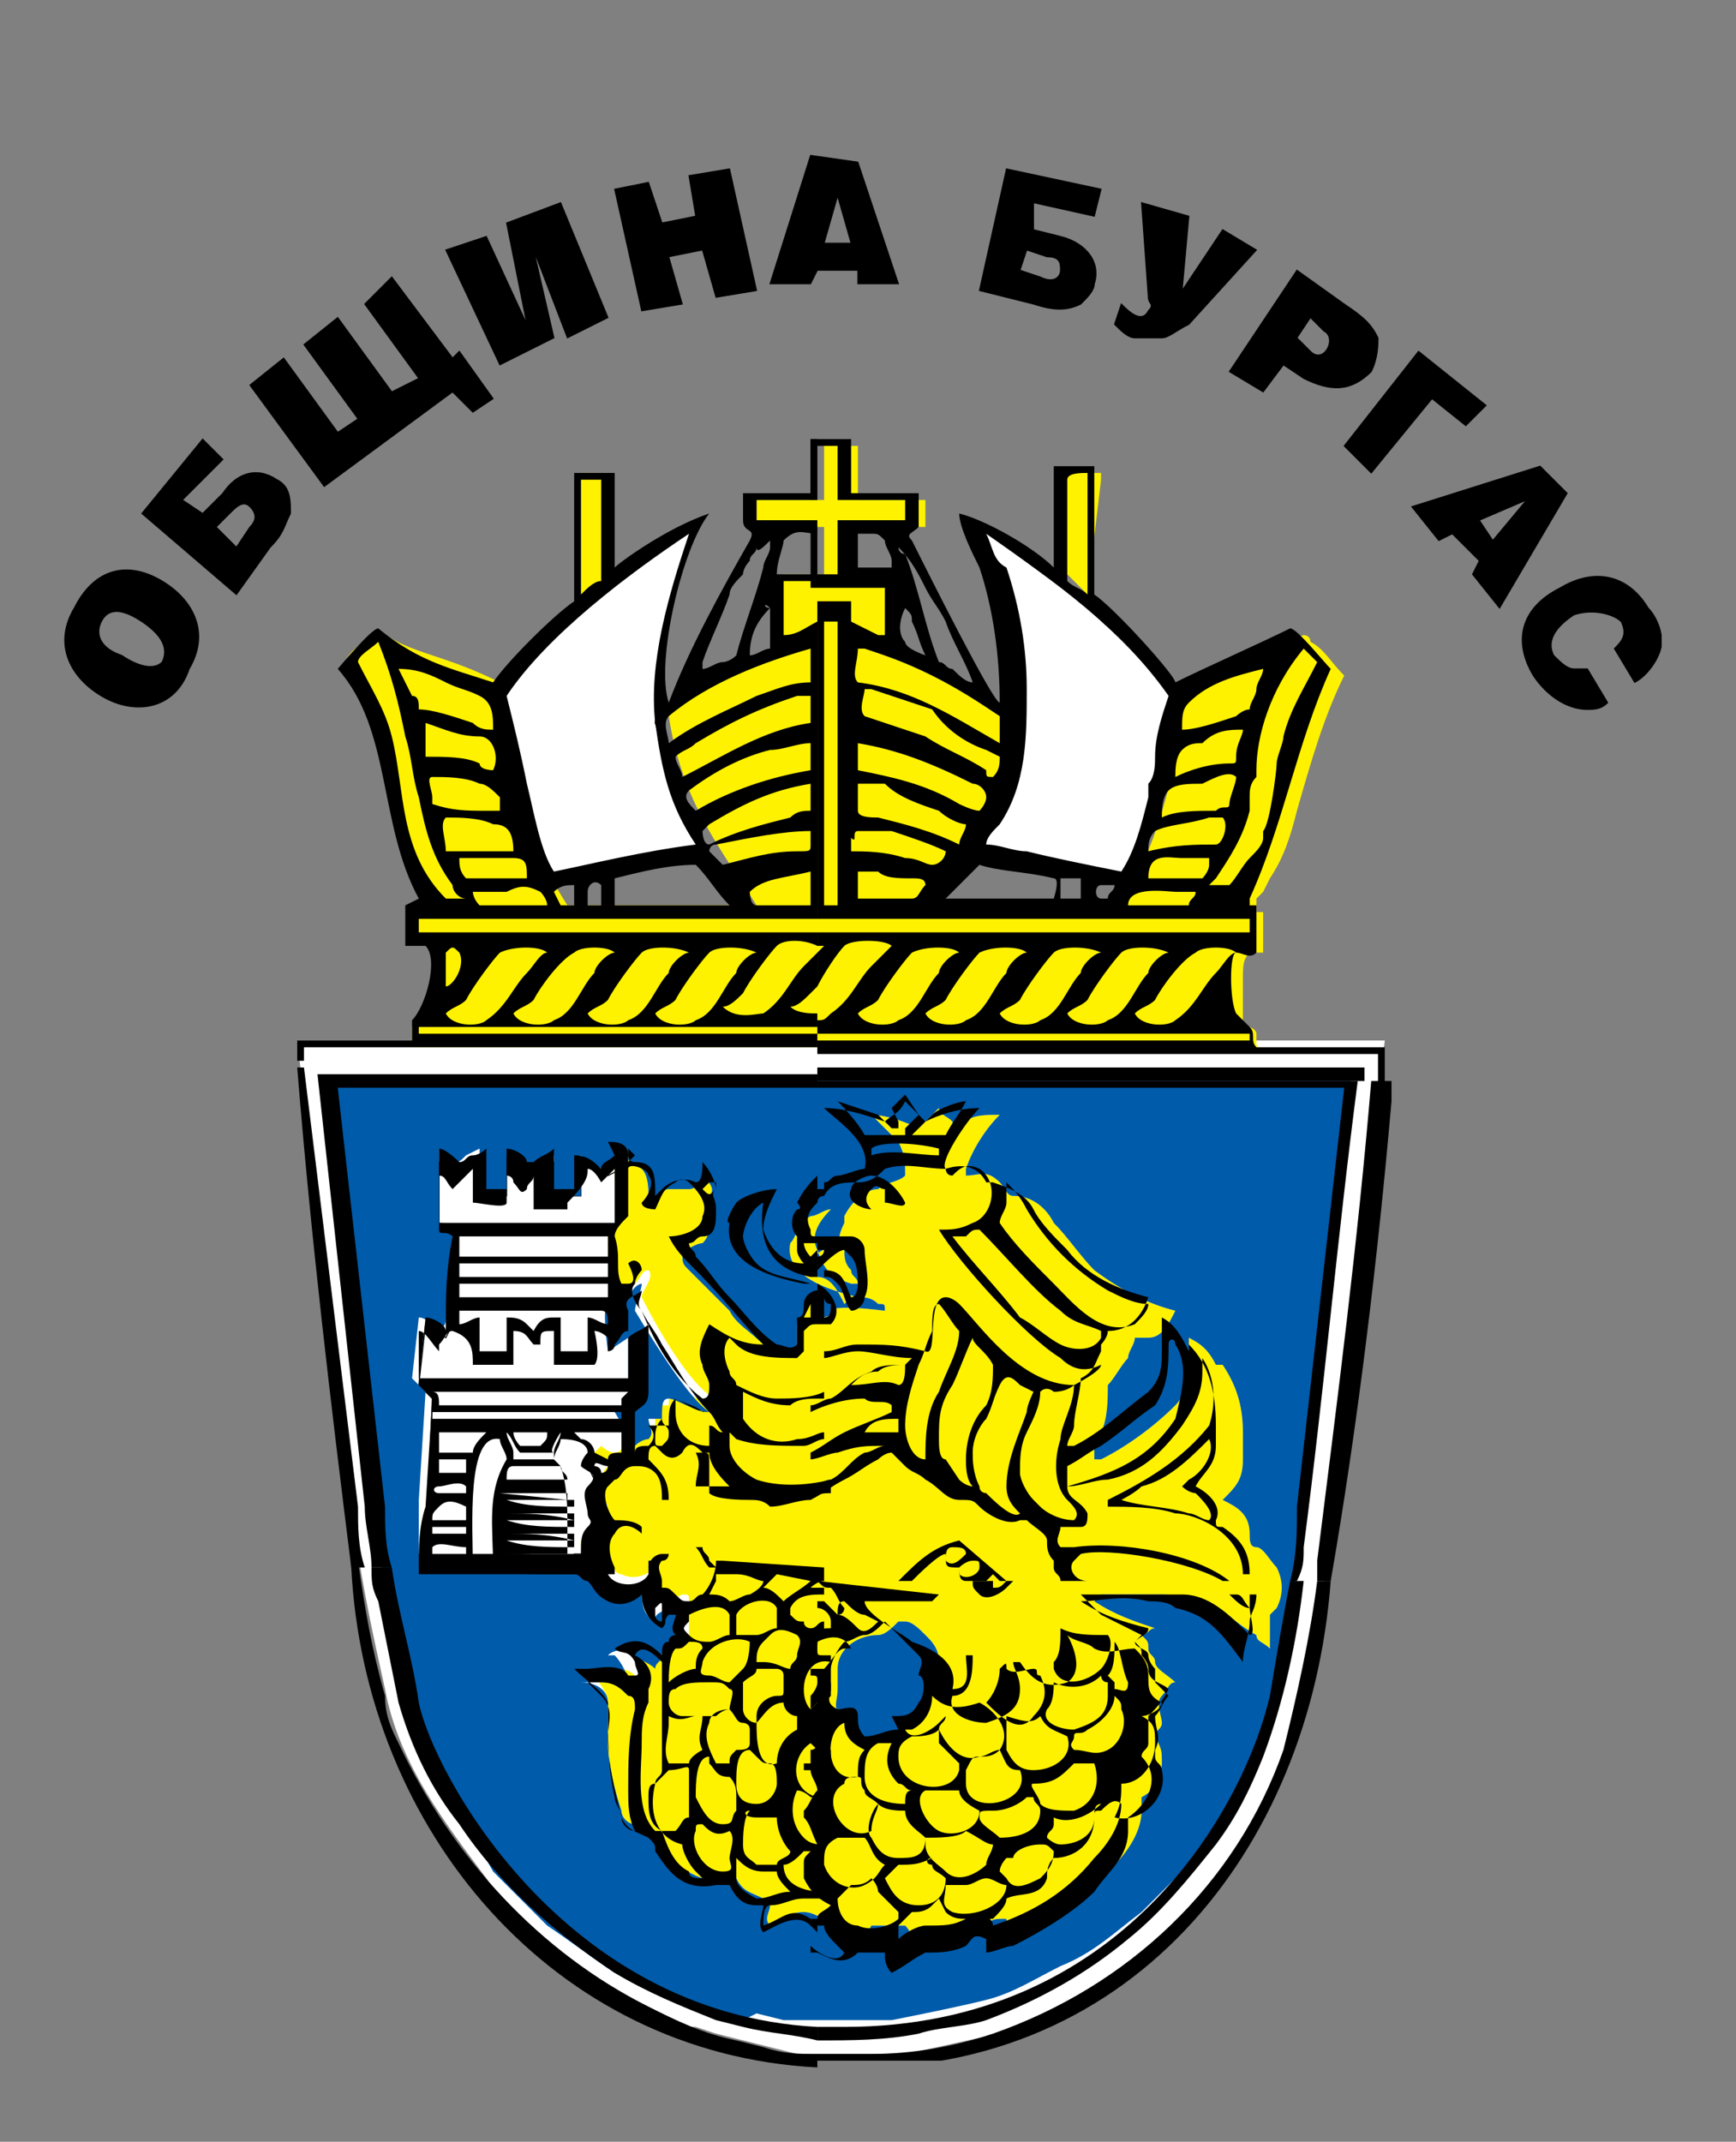 <?xml version="1.0" encoding="utf-8"?>
<!-- Generator: Adobe Illustrator 22.0.0, SVG Export Plug-In . SVG Version: 6.00 Build 0)  -->
<svg version="1.1" id="Layer_1" xmlns="http://www.w3.org/2000/svg" xmlns:xlink="http://www.w3.org/1999/xlink" x="0px" y="0px"
	 viewBox="0 0 25.7 31.7" style="enable-background:new 0 0 25.7 31.7;" xml:space="preserve">
<rect x="0" y="0" width="25.7" height="31.7" fill="#808080" stroke="none"/>
<style type="text/css">
	.Drop_x0020_Shadow{fill:none;}
	.Round_x0020_Corners_x0020_2_x0020_pt{fill:#FFFFFF;stroke:#000000;stroke-miterlimit:10;}
	.Live_x0020_Reflect_x0020_X{fill:none;}
	.Bevel_x0020_Soft{fill:url(#SVGID_1_);}
	.Dusk{fill:#FFFFFF;}
	.Foliage_GS{fill:#FFDD00;}
	.Pompadour_GS{fill-rule:evenodd;clip-rule:evenodd;fill:#44ADE2;}
	.st0{fill-rule:evenodd;clip-rule:evenodd;fill:#FFFFFF;}
	.st1{fill:none;stroke:#000000;stroke-width:1.479800e-02;stroke-miterlimit:2.613;}
	.st2{clip-path:url(#SVGID_3_);fill-rule:evenodd;clip-rule:evenodd;}
	.st3{clip-path:url(#SVGID_5_);fill:none;stroke:#000000;stroke-width:1.479800e-02;stroke-miterlimit:2.613;}
	.st4{fill-rule:evenodd;clip-rule:evenodd;fill:#FFF200;}
	.st5{fill-rule:evenodd;clip-rule:evenodd;fill:#005BAA;}
	.st6{fill-rule:evenodd;clip-rule:evenodd;}
	.st7{clip-path:url(#SVGID_7_);fill-rule:evenodd;clip-rule:evenodd;}
	.st8{clip-path:url(#SVGID_9_);fill-rule:evenodd;clip-rule:evenodd;}
</style>
<linearGradient id="SVGID_1_" gradientUnits="userSpaceOnUse" x1="-290.297" y1="-392.408" x2="-289.589" y2="-391.701">
	<stop  offset="0" style="stop-color:#DEDFE3"/>
	<stop  offset="0.174" style="stop-color:#D8D9DD"/>
	<stop  offset="0.352" style="stop-color:#C9CACD"/>
	<stop  offset="0.532" style="stop-color:#B4B5B8"/>
	<stop  offset="0.714" style="stop-color:#989A9C"/>
	<stop  offset="0.895" style="stop-color:#797C7E"/>
	<stop  offset="1" style="stop-color:#656B6C"/>
</linearGradient>
<g>
	<path class="st0" d="M19.6,23.4c-0.1,0.5-0.2,1.1-0.3,1.6c-0.1,0.4-0.2,0.8-0.3,1.2c-0.3,0.7-0.7,1.3-1.2,1.9
		c-0.2,0.2-0.4,0.4-0.6,0.6c-0.4,0.3-0.8,0.6-1.2,0.9c-0.4,0.2-0.8,0.4-1.2,0.5c-0.5,0.1-0.9,0.2-1.4,0.3l-0.4,0l-0.4,0l-0.4,0
		l-0.4,0l-0.4-0.1l-0.4-0.1l-0.4-0.1l-0.3-0.1L9.9,30c-0.3-0.1-0.6-0.3-0.9-0.5c-0.4-0.2-0.7-0.5-1-0.8c-0.3-0.3-0.6-0.6-0.8-0.9
		c-0.6-0.8-1.3-1.7-1.5-2.8c-0.2-0.9-0.4-1.8-0.5-2.8l0-0.1l-0.8-6.7l16.1,0C20.2,18.1,20,20.8,19.6,23.4"/>
	<polyline class="st0" points="10.2,7.8 8.7,8.9 7.2,10.3 7.5,11.6 8,13.1 9.2,12.9 10.4,12.6 9.7,10.7 9.8,9.4 10.1,8.3 10.3,7.8 	
		"/>
	<polygon class="st1" points="10.2,7.8 8.7,8.9 7.2,10.3 7.5,11.6 8,13.1 9.2,12.9 10.4,12.6 9.7,10.7 9.8,9.4 10.1,8.3 10.3,7.8 	
		"/>
	<polyline class="st0" points="14.5,7.8 16,8.9 17.4,10.2 17.2,11.6 16.7,13 15.5,12.8 14.3,12.6 14.9,10.7 14.9,9.4 14.5,8.3 
		14.3,7.7 	"/>
	<polygon class="st1" points="14.5,7.8 16,8.9 17.4,10.2 17.2,11.6 16.7,13 15.5,12.8 14.3,12.6 14.9,10.7 14.9,9.4 14.5,8.3 
		14.3,7.7 	"/>
	<polyline class="st0" points="6.5,17.2 6.5,18.2 6.7,18.4 6.7,19.6 6.6,19.8 6.3,19.6 6.2,20.5 6.4,20.7 6.3,23.2 8.5,23.2 8.5,23 
		8.7,23 8.7,22.8 8.8,22.6 8.8,22.2 8.8,21.9 8.7,21.7 8.8,21.5 9,21.6 9.2,21.6 9.3,21.5 9.3,20.7 9.5,20.5 9.4,19.6 9.1,19.8 
		9.1,19.2 9.2,19.1 9.1,18.3 9.2,18 9.2,17.3 9,17.4 8.6,17.2 8.6,17.7 8.2,17.7 8.2,17.2 7.9,17.4 7.5,17.1 7.5,17.7 7.1,17.7 
		7.1,17.1 6.8,17.4 	"/>
	<polygon class="st1" points="6.5,17.2 6.5,18.2 6.7,18.4 6.7,19.6 6.6,19.8 6.3,19.6 6.2,20.5 6.4,20.7 6.3,23.2 8.5,23.2 8.5,23 
		8.7,23 8.7,22.8 8.8,22.6 8.8,22.2 8.8,21.9 8.7,21.7 8.8,21.5 9,21.6 9.2,21.6 9.3,21.5 9.3,20.7 9.5,20.5 9.4,19.6 9.1,19.8 
		9.1,19.2 9.2,19.1 9.1,18.3 9.2,18 9.2,17.3 9,17.4 8.6,17.2 8.6,17.7 8.2,17.7 8.2,17.2 7.9,17.4 7.5,17.1 7.5,17.7 7.1,17.7 
		7.1,17.1 6.8,17.4 	"/>
	<g>
		<defs>
			<rect id="SVGID_2_" x="0.9" y="2.2" width="23.7" height="28.3"/>
		</defs>
		<clipPath id="SVGID_3_">
			<use xlink:href="#SVGID_2_"  style="overflow:visible;"/>
		</clipPath>
		<path class="st2" d="M12.7,2.4l0.6,1.8l-0.6,0L12.7,4V2.4 M16.2,3.2l0.1-0.4l-1.4-0.3l-0.4,1.8l0.8,0.2c0.3,0.1,0.5,0.1,0.7,0
			c0.1-0.1,0.2-0.2,0.2-0.3c0.1-0.3-0.1-0.6-0.5-0.7l-0.4-0.1L15.3,3L16.2,3.2z M15.1,4l0.1-0.3l0.3,0.1c0.2,0,0.2,0.1,0.2,0.2
			c0,0.1-0.1,0.2-0.3,0.1L15.1,4z M18.1,3.4l-0.6,0.9l0,0l0.1-1.1L16.9,3L17,4.4c0,0.1,0.1,0.1,0,0.2c-0.1,0.2-0.3,0-0.4-0.1
			l-0.1,0.3c0.1,0.1,0.2,0.2,0.3,0.2C17,5,17.1,5,17.2,5c0.1,0,0.2-0.1,0.4-0.2l1-1.1L18.1,3.4z M18.2,5.5l0.5,0.3L19,5.4l0.3,0.2
			c0.4,0.2,0.7,0.2,1-0.1c0.1-0.2,0.1-0.4,0.1-0.5c-0.1-0.2-0.2-0.3-0.5-0.5L19.2,4L18.2,5.5z M19.2,5l0.2-0.3l0.2,0.2
			c0.2,0.1,0,0.5-0.2,0.3L19.2,5z M19.9,6.6L20.3,7l0.9-1.1l0.5,0.4L22,6l-1-0.8L19.9,6.6z M20.9,7.5L21.3,8l0.2-0.1l0.4,0.4
			l-0.1,0.2L22.2,9l1-1.7l-0.4-0.4L20.9,7.5z M21.9,7.7l0.7-0.3L22.1,8L21.9,7.7z M23.5,9.9c-0.1,0-0.1,0-0.2,0
			c-0.1,0-0.2-0.1-0.3-0.2c-0.1-0.2,0-0.4,0.3-0.6C23.6,9,23.9,9.1,24,9.2c0.1,0.2,0,0.3-0.1,0.4l0.3,0.5c0.2-0.1,0.4-0.4,0.4-0.6
			c0-0.2-0.1-0.4-0.2-0.5c-0.3-0.5-0.8-0.6-1.3-0.3C22.5,9,22.4,9.5,22.7,10c0.2,0.3,0.5,0.5,0.8,0.5c0.1,0,0.2,0,0.3-0.1L23.5,9.9z
			 M12.7,2.4L12.7,2.4L12,2.3l-0.6,1.9l0.6,0l0.1-0.2l0.6,0l0,0.1V2.4z M1.5,10.3c0.5,0.3,1.1,0.2,1.3-0.4c0.3-0.5,0.1-1-0.4-1.3
			C1.9,8.3,1.4,8.4,1.1,9C0.8,9.5,1,10,1.5,10.3z M1.8,9.7C1.5,9.6,1.4,9.4,1.5,9.2c0.1-0.2,0.3-0.2,0.6,0c0.3,0.2,0.4,0.4,0.3,0.6
			C2.3,9.9,2.1,9.9,1.8,9.7z M3.3,6.8L3,6.5L2.1,7.6l1.4,1.2L4,8.1c0.2-0.2,0.2-0.3,0.3-0.5c0-0.2,0-0.4-0.2-0.5
			C3.8,6.9,3.5,7,3.3,7.3L3,7.6L2.7,7.4L3.3,6.8z M3.5,8.1L3.2,7.8l0.2-0.2c0.1-0.1,0.2-0.2,0.3-0.1c0.1,0.1,0.1,0.2,0,0.3L3.5,8.1z
			 M6.7,5.8L7,6.1l0.3-0.2L6.8,5.2L6.7,5.3L5.8,4.1L5.4,4.5l0.8,1.1L5.8,5.8L5,4.7L4.5,5.1l0.8,1.1L5,6.4L4.2,5.3L3.7,5.7l1.1,1.5
			L6.7,5.8z M7.4,5.4l0.8-0.4L7.9,3.7h0l0.5,1.3L9,4.7L8.3,3L7.5,3.3l0.3,1.5h0L7.2,3.5L6.6,3.7L7.4,5.4z M9.5,4.6l0.6-0.1L9.9,3.8
			l0.5-0.1l0.2,0.7l0.6-0.1l-0.4-1.8l-0.6,0.1l0.1,0.6L9.8,3.3L9.6,2.7L9.1,2.8L9.5,4.6z M12.2,3.6l0.2-0.7l0.2,0.7H12.2z"/>
	</g>
	<g>
		<defs>
			<rect id="SVGID_4_" x="0.9" y="2.2" width="23.7" height="28.3"/>
		</defs>
		<clipPath id="SVGID_5_">
			<use xlink:href="#SVGID_4_"  style="overflow:visible;"/>
		</clipPath>
		<path class="st3" d="M12.7,2.4l0.6,1.8l-0.6,0L12.7,4V2.4z M16.2,3.2l0.1-0.4l-1.4-0.3l-0.4,1.8l0.8,0.2c0.3,0.1,0.5,0.1,0.7,0
			c0.1-0.1,0.2-0.2,0.2-0.3c0.1-0.3-0.1-0.6-0.5-0.7l-0.4-0.1L15.3,3L16.2,3.2z M15.1,4l0.1-0.3l0.3,0.1c0.2,0,0.2,0.1,0.2,0.2
			c0,0.1-0.1,0.2-0.3,0.1L15.1,4z M18.1,3.4l-0.6,0.9l0,0l0.1-1.1L16.9,3L17,4.4c0,0.1,0.1,0.1,0,0.2c-0.1,0.2-0.3,0-0.4-0.1
			l-0.1,0.3c0.1,0.1,0.2,0.2,0.3,0.2C17,5,17.1,5,17.2,5c0.1,0,0.2-0.1,0.4-0.2l1-1.1L18.1,3.4z M18.2,5.5l0.5,0.3L19,5.4l0.3,0.2
			c0.4,0.2,0.7,0.2,1-0.1c0.1-0.2,0.1-0.4,0.1-0.5c-0.1-0.2-0.2-0.3-0.5-0.5L19.2,4L18.2,5.5z M19.2,5l0.2-0.3l0.2,0.2
			c0.2,0.1,0,0.5-0.2,0.3L19.2,5z M19.9,6.6L20.3,7l0.9-1.1l0.5,0.4L22,6l-1-0.8L19.9,6.6z M20.9,7.5L21.3,8l0.2-0.1l0.4,0.4
			l-0.1,0.2L22.2,9l1-1.7l-0.4-0.4L20.9,7.5z M21.9,7.7l0.7-0.3L22.1,8L21.9,7.7z M23.5,9.9c-0.1,0-0.1,0-0.2,0
			c-0.1,0-0.2-0.1-0.3-0.2c-0.1-0.2,0-0.4,0.3-0.6C23.6,9,23.9,9.1,24,9.2c0.1,0.2,0,0.3-0.1,0.4l0.3,0.5c0.2-0.1,0.4-0.4,0.4-0.6
			c0-0.2-0.1-0.4-0.2-0.5c-0.3-0.5-0.8-0.6-1.3-0.3C22.5,9,22.4,9.5,22.7,10c0.2,0.3,0.5,0.5,0.8,0.5c0.1,0,0.2,0,0.3-0.1L23.5,9.9z
			 M12.7,2.4L12.7,2.4L12,2.3l-0.6,1.9l0.6,0l0.1-0.2l0.6,0l0,0.1V2.4z M1.5,10.3c0.5,0.3,1.1,0.2,1.3-0.4c0.3-0.5,0.1-1-0.4-1.3
			C1.9,8.3,1.4,8.4,1.1,9C0.8,9.5,1,10,1.5,10.3z M1.8,9.7C1.5,9.6,1.4,9.4,1.5,9.2c0.1-0.2,0.3-0.2,0.6,0c0.3,0.2,0.4,0.4,0.3,0.6
			C2.3,9.9,2.1,9.9,1.8,9.7z M3.3,6.8L3,6.5L2.1,7.6l1.4,1.2L4,8.1c0.2-0.2,0.2-0.3,0.3-0.5c0-0.2,0-0.4-0.2-0.5
			C3.8,6.9,3.5,7,3.3,7.3L3,7.6L2.7,7.4L3.3,6.8z M3.5,8.1L3.2,7.8l0.2-0.2c0.1-0.1,0.2-0.2,0.3-0.1c0.1,0.1,0.1,0.2,0,0.3L3.5,8.1z
			 M6.7,5.8L7,6.1l0.3-0.2L6.8,5.2L6.7,5.3L5.8,4.1L5.4,4.5l0.8,1.1L5.8,5.8L5,4.7L4.5,5.1l0.8,1.1L5,6.4L4.2,5.3L3.7,5.7l1.1,1.5
			L6.7,5.8z M7.4,5.4l0.8-0.4L7.9,3.7h0l0.5,1.3L9,4.7L8.3,3L7.5,3.3l0.3,1.5h0L7.2,3.5L6.6,3.7L7.4,5.4z M9.5,4.6l0.6-0.1L9.9,3.8
			l0.5-0.1l0.2,0.7l0.6-0.1l-0.4-1.8l-0.6,0.1l0.1,0.6L9.8,3.3L9.6,2.7L9.1,2.8L9.5,4.6z M12.2,3.6l0.2-0.7l0.2,0.7H12.2z"/>
	</g>
	<path class="st4" d="M12.7,19.1c0,0.1-0.1,0.1-0.2,0.2c-0.1-0.2-0.2-0.4-0.4-0.4L12,18.8l0-0.1c0.1-0.2,0.2-0.2,0.4-0.3
		c0.1-0.1,0.2,0,0.2,0.1C12.7,18.7,12.8,18.9,12.7,19.1 M13.7,25.1c0,0.1-0.1,0.2-0.1,0.3c-0.1,0.1-0.2,0.1-0.3,0.1c0,0,0,0.1,0,0.1
		v0.1c0,0-0.1,0-0.1,0c-0.2,0-0.4,0.1-0.5,0c-0.1-0.1-0.1-0.2,0-0.3v0l0,0c0,0-0.2,0-0.2,0c-0.2-0.1-0.1-0.2-0.1-0.4
		c0-0.1,0-0.2,0-0.3c0-0.3,0.3-0.5,0.6-0.5c0.1,0,0.2-0.1,0.3-0.2l0.1,0c0.1,0,0.2,0.1,0.3,0.2c0.1,0.1,0.2,0.2,0.2,0.4
		c0,0,0,0.1,0,0.1C13.7,24.8,13.7,25,13.7,25.1z M12.3,19.4c0,0.1-0.1,0.1-0.2,0.1c0-0.1,0-0.2,0-0.3l0,0c-0.1,0-0.1,0.1-0.2,0.2
		c0,0.1,0,0.2-0.1,0.2c0,0.1,0,0.3,0,0.4c-0.2,0.1-0.3,0-0.5-0.1c-0.2-0.2-0.4-0.3-0.5-0.5c-0.2-0.2-0.4-0.4-0.6-0.6
		c-0.1-0.1-0.1-0.1-0.1-0.3c0.1,0,0.2-0.1,0.3-0.1c0.1-0.1,0.1-0.2,0.1-0.3c0-0.1-0.1-0.2,0-0.4c0.1-0.1,0-0.2-0.1-0.3v0
		c0,0.1-0.1,0.2-0.2,0.2c-0.1,0-0.2,0-0.3,0c-0.1,0-0.1,0.1-0.2,0.2l-0.1-0.1c0-0.1,0-0.3-0.1-0.4c-0.1-0.1-0.2,0-0.2-0.2
		C9.3,17,9.2,17,9.1,17l0,0.2c0,0.3,0,0.6,0.1,0.8c0,0.1-0.1,0.2-0.2,0.3c0,0.3,0,0.6,0.1,0.8c0.1,0,0.2,0,0.3-0.1
		c0.1-0.1,0.1-0.2,0.2-0.2c0.1,0.1-0.1,0.3-0.1,0.4c0.3,0.6,0.8,1.4,1.1,1.5c-0.2,0.1-0.5-0.1-0.6-0.2c0,0-0.1,0.1-0.1,0.3
		c-0.2,0-0.2,0-0.2,0c0,0,0,0.2,0,0.3c-0.1,0-0.2,0-0.2,0.1c0,0.1,0,0.2-0.2,0.2c-0.1,0-0.1,0.1-0.2,0.1c-0.1,0-0.2-0.1-0.2-0.1
		c0,0-0.1,0.1-0.1,0.1c0.1,0.1,0.2,0.2,0.2,0.2c-0.2,0.2-0.1,0.4,0,0.6c-0.1,0.1-0.2,0.2-0.1,0.5c-0.1,0-0.2-0.1-0.3,0
		c0,0.1,0,0.2,0.1,0.2c0.1,0.1,0.2,0.1,0.3,0.1c0.1,0.1,0.1,0.2,0.2,0.2c0.2,0.1,0.4,0,0.5-0.1l0,0.1c0,0.2,0,0.4,0.2,0.5
		c0-0.1,0-0.1,0.2-0.2c0.1,0,0.1,0,0.1,0.1l0,0.1c0,0.1,0,0.2,0,0.3l0,0.1c-0.1,0.1-0.2,0-0.2,0.1c0,0.1-0.1,0.1-0.1,0.2
		c-0.1-0.1-0.2-0.1-0.3-0.2c-0.1-0.1-0.3-0.1-0.4,0c0,0,0.1,0,0.1,0c0.1,0.1,0.2,0.3,0.2,0.4l0,0l0,0.1l0,0.1c0,0-0.1-0.1-0.1-0.1
		c-0.1-0.1-0.2-0.1-0.3-0.1c-0.1,0-0.2,0-0.3,0l0,0C8.8,24.9,9,25,9,25.2v0.5l0,0.1c0,0.3,0.1,0.7,0.2,1c0,0.1,0.1,0.2,0.2,0.2
		c0.1,0.1,0.3,0.1,0.4,0.2c0.1,0.3,0.3,0.5,0.6,0.6c0.2,0,0.3-0.1,0.5,0c0.1,0.2,0.2,0.2,0.4,0.3c0.1,0,0.1,0,0.1,0.1
		c0,0.1-0.1,0.2,0,0.3c0.2-0.1,0.3-0.2,0.5-0.2c0.2,0,0.4,0.2,0.6,0.3c0.2,0.1,0.3,0.1,0.4-0.1c0.2,0,0.3,0,0.5,0
		c0.1,0.1,0.1,0.2,0.1,0.3c0.1-0.1,0.3-0.2,0.5-0.2c0.2,0,0.5,0,0.6-0.1c0.1-0.1,0.1-0.1,0.3-0.1c0,0.1,0,0.1,0,0.2
		c0.4-0.1,0.7-0.3,1.1-0.6c0.2-0.1,0.4-0.3,0.5-0.4c0.2-0.2,0.4-0.5,0.4-0.8c0-0.1,0-0.1,0-0.2c0.2-0.1,0.3-0.3,0.3-0.5
		c0-0.2,0-0.2-0.1-0.4c0-0.1,0.1-0.1,0.1-0.2c0-0.1-0.1-0.3,0-0.4c0.1-0.1,0.1-0.2,0.2-0.2c-0.1-0.1-0.3-0.2-0.3-0.3
		c0-0.1-0.1-0.1-0.1-0.2c0-0.1,0-0.1-0.1-0.2c0.1,0,0.1-0.1,0.2-0.1l0,0c-0.3-0.1-0.6-0.2-0.9-0.4l0.1-0.1c0.3,0,0.6,0,0.9,0
		c0.3,0,0.6,0.1,0.8,0.2c0.2,0.1,0.4,0.3,0.6,0.4c0,0.1,0.1,0.1,0.2,0.2c0-0.2,0-0.3,0-0.5l0.1-0.1l0,0c0.1-0.2,0.1-0.4,0-0.6
		c-0.1-0.1-0.2-0.3-0.3-0.3c-0.1,0-0.1-0.1-0.1-0.2c0-0.3-0.2-0.4-0.4-0.5c0.2-0.2,0.3-0.3,0.3-0.6c0-0.1,0-0.3,0-0.4
		c0-0.4-0.1-0.7-0.3-1c0,0,0,0,0,0l0,0l-0.1,0c-0.1-0.2-0.2-0.3-0.4-0.4c0,0.2,0,0.3,0,0.5c0,0.2-0.1,0.4-0.2,0.5
		c-0.3,0.3-0.7,0.6-1.1,0.8c-0.1,0-0.1,0-0.1,0c0-0.1,0-0.1,0-0.2c0-0.1,0-0.1,0.1-0.2c0.1-0.2,0.1-0.5,0.1-0.7
		c0.1-0.1,0.2-0.3,0.3-0.4c0,0,0,0,0,0c0-0.1,0.1-0.2,0.1-0.3h0.1l0.1,0c0.2,0,0.3-0.2,0.4-0.4c-0.4-0.1-0.8-0.3-1.2-0.6
		c-0.2-0.2-0.4-0.5-0.6-0.7c-0.1-0.2-0.3-0.4-0.6-0.4c-0.1,0-0.1-0.1-0.2-0.2c-0.2-0.2-0.3-0.1-0.5-0.1l0-0.1l0,0
		c0.1-0.3,0.3-0.6,0.5-0.8c-0.2,0-0.4,0-0.5,0.1c0,0-0.1,0.1-0.1,0.1c0,0-0.1,0-0.1-0.1c-0.1-0.1-0.2-0.1-0.2-0.2
		c-0.1,0.1-0.2,0.2-0.3,0.3c-0.2-0.1-0.5-0.2-0.7-0.2c0.1,0.1,0.3,0.3,0.4,0.4c0.1,0.2,0.1,0.3,0.1,0.5c-0.1,0.1-0.3,0.1-0.4,0.2
		c-0.2,0-0.4,0.2-0.5,0.4c0,0,0,0.1,0,0.1c-0.1,0.2-0.1,0.3,0,0.4c0,0.1,0,0.2,0.1,0.3c0,0.1,0.1,0.1,0.1,0.2l-0.1,0
		c-0.3-0.1-0.4-0.2-0.5-0.5c-0.1-0.2,0-0.4,0.2-0.6c-0.1,0-0.2,0.1-0.3,0.1c-0.2,0.1-0.2,0.3-0.3,0.4c-0.1,0.5,0.6,0.7,1,0.8
		c0.1,0,0.2,0,0.3,0.1c0,0,0,0,0,0c0.1,0,0.1,0,0.1,0.1C12.3,19.3,12.3,19.4,12.3,19.4z"/>
	<path class="st5" d="M12.7,19.1c0,0.1-0.1,0.1-0.2,0.2c-0.1-0.2-0.2-0.4-0.4-0.4L12,18.8l0-0.1c0.1-0.2,0.2-0.2,0.4-0.3
		c0.1-0.1,0.2,0,0.2,0.1C12.7,18.7,12.8,18.9,12.7,19.1 M13.7,25.1c0,0.1-0.1,0.2-0.1,0.3c-0.1,0.1-0.2,0.1-0.3,0.1c0,0,0,0.1,0,0.1
		v0.1c0,0-0.1,0-0.1,0c-0.2,0-0.4,0.1-0.5,0c-0.1-0.1-0.1-0.2,0-0.3v0l0,0c0,0-0.2,0-0.2,0c-0.2-0.1-0.1-0.2-0.1-0.4
		c0-0.1,0-0.2,0-0.3c0-0.3,0.3-0.5,0.6-0.5c0.1,0,0.2-0.1,0.3-0.2l0.1,0c0.1,0,0.2,0.1,0.3,0.2c0.1,0.1,0.2,0.2,0.2,0.4
		c0,0,0,0.1,0,0.1C13.7,24.8,13.7,25,13.7,25.1z M9.4,21.4c0.1-0.1,0.2-0.1,0.2-0.1c0.1-0.1,0-0.2,0-0.3c0,0,0,0,0.2,0
		c0-0.2,0-0.3,0.1-0.3c0.1,0,0.4,0.2,0.6,0.2c-0.3-0.2-0.8-1-1.1-1.5c0-0.1,0.1-0.3,0.1-0.4c0,0-0.1,0-0.2,0.2
		c-0.1,0-0.2,0.1-0.3,0.1c-0.1,0,0,0.7,0,0.7l0.3-0.2l0,0.9l-0.2,0.2L9.4,21.4L9.4,21.4z M12.3,19.4c0,0.1-0.1,0.1-0.2,0.1
		c0-0.1,0-0.2,0-0.3l0,0c-0.1,0-0.1,0.1-0.2,0.2c0,0.1,0,0.2-0.1,0.2c0,0.1,0,0.3,0,0.4c-0.2,0.1-0.3,0-0.5-0.1
		c-0.2-0.2-0.4-0.3-0.5-0.5c-0.2-0.2-0.4-0.4-0.6-0.6c-0.1-0.1-0.1-0.1-0.1-0.3c0.1,0,0.2-0.1,0.3-0.1c0.1-0.1,0.1-0.2,0.1-0.3
		c0-0.1-0.1-0.2,0-0.4c0.1-0.1,0-0.2-0.1-0.3v0c0,0.1-0.1,0.2-0.2,0.2c-0.1,0-0.2,0-0.3,0c-0.1,0-0.1,0.1-0.2,0.2l-0.1-0.1
		c0-0.1,0-0.3-0.1-0.4c-0.1-0.1-0.2,0-0.2-0.2C9.3,17,9.2,17,9.1,17l0,0.2C9.1,17.3,9,17.3,9,17.4l-0.1-0.1l0,0
		c-0.1-0.1-0.2-0.1-0.3-0.2c0,0.1,0,0.3,0,0.4c0,0.1,0,0.1,0,0.2l-0.1,0h0c-0.1,0-0.2,0-0.3-0.1c0-0.2,0-0.3,0-0.5
		c-0.1,0-0.1,0.1-0.2,0.1c-0.1,0.1-0.1,0.2-0.2,0.1c-0.1-0.1-0.2-0.2-0.3-0.2c0,0.2,0,0.4,0,0.5c-0.1,0.1-0.3,0.1-0.4,0
		c0-0.1,0-0.1,0-0.2c0-0.1,0-0.3,0-0.4l-0.2,0.1l0,0c-0.1,0.1-0.1,0.1-0.2,0.1c-0.1-0.1-0.2-0.2-0.2-0.2c0,0.3,0,0.6,0,0.9
		c0,0.1,0,0.1,0,0.2c0.1,0,0.1,0,0.2,0.1c0,0.4,0,0.8-0.1,1.3c0,0.1,0,0.1-0.1,0.2c-0.1-0.1-0.2-0.2-0.3-0.2l-0.1,0.9l0.2,0.2
		l-0.1,1.6c0,0.3,0,0.6,0,1h2.3c0.1,0.1,0.2,0.1,0.3,0.1c0.1,0.1,0.1,0.2,0.2,0.2c0.2,0.1,0.4,0,0.5-0.1l0,0.1c0,0.2,0,0.4,0.2,0.5
		c0-0.1,0-0.1,0.2-0.2c0.1,0,0.1,0,0.1,0.1l0,0.1c0,0.1,0,0.2,0,0.3l0,0.1c-0.1,0.1-0.2,0-0.2,0.1c0,0.1-0.1,0.1-0.1,0.2
		c-0.1-0.1-0.2-0.1-0.3-0.2c-0.1-0.1-0.3-0.1-0.4,0c0,0,0.1,0,0.1,0c0.1,0.1,0.2,0.3,0.2,0.4l0,0l0,0.1l0,0.1c0,0-0.1-0.1-0.1-0.1
		c-0.1-0.1-0.2-0.1-0.3-0.1c-0.1,0-0.2,0-0.3,0l0,0C8.8,24.9,9,25,9,25.2v0.5l0,0.1c0,0.3,0.1,0.7,0.2,1c0,0.1,0.1,0.2,0.2,0.2
		c0.1,0.1,0.3,0.1,0.4,0.2c0.1,0.3,0.3,0.5,0.6,0.6c0.2,0,0.3-0.1,0.5,0c0.1,0.2,0.2,0.2,0.4,0.3c0.1,0,0.1,0,0.1,0.1
		c0,0.1-0.1,0.2,0,0.3c0.2-0.1,0.3-0.2,0.5-0.2c0.2,0,0.4,0.2,0.6,0.3c0.2,0.1,0.3,0.1,0.4-0.1c0.2,0,0.3,0,0.5,0
		c0.1,0.1,0.1,0.2,0.1,0.3c0.1-0.1,0.3-0.2,0.5-0.2c0.2,0,0.5,0,0.6-0.1c0.1-0.1,0.1-0.1,0.3-0.1c0,0.1,0,0.1,0,0.2
		c0.4-0.1,0.7-0.3,1.1-0.6c0.2-0.1,0.4-0.3,0.5-0.4c0.2-0.2,0.4-0.5,0.4-0.8c0-0.1,0-0.1,0-0.2c0.2-0.1,0.3-0.3,0.3-0.5
		c0-0.2,0-0.2-0.1-0.4c0-0.1,0.1-0.1,0.1-0.2c0-0.1-0.1-0.3,0-0.4c0.1-0.1,0.1-0.2,0.2-0.2c-0.1-0.1-0.3-0.2-0.3-0.3
		c0-0.1-0.1-0.1-0.1-0.2c0-0.1,0-0.1-0.1-0.2c0.1,0,0.1-0.1,0.2-0.1l0,0c-0.3-0.1-0.6-0.2-0.9-0.4l0.1-0.1c0.3,0,0.6,0,0.9,0
		c0.3,0,0.6,0.1,0.8,0.2c0.2,0.1,0.4,0.3,0.6,0.4c0,0.1,0.1,0.1,0.2,0.2c0-0.2,0-0.3,0-0.5l0.1-0.1l0,0c0.1-0.2,0.1-0.4,0-0.6
		c-0.1-0.1-0.2-0.3-0.3-0.3c-0.1,0-0.1-0.1-0.1-0.2c0-0.3-0.2-0.4-0.4-0.5c0.2-0.2,0.3-0.3,0.3-0.6c0-0.1,0-0.3,0-0.4
		c0-0.4-0.1-0.7-0.3-1c0,0,0,0,0,0l0,0l-0.1,0c-0.1-0.2-0.2-0.3-0.4-0.4c0,0.2,0,0.3,0,0.5c0,0.2-0.1,0.4-0.2,0.5
		c-0.3,0.3-0.7,0.6-1.1,0.8c-0.1,0-0.1,0-0.1,0c0-0.1,0-0.1,0-0.2c0-0.1,0-0.1,0.1-0.2c0.1-0.2,0.1-0.5,0.1-0.7
		c0.1-0.1,0.2-0.3,0.3-0.4c0,0,0,0,0,0c0-0.1,0.1-0.2,0.1-0.3h0.1l0.1,0c0.2,0,0.3-0.2,0.4-0.4c-0.4-0.1-0.8-0.3-1.2-0.6
		c-0.2-0.2-0.4-0.5-0.6-0.7c-0.1-0.2-0.3-0.4-0.6-0.4c-0.1,0-0.1-0.1-0.2-0.2c-0.2-0.2-0.3-0.1-0.5-0.1l0-0.1l0,0
		c0.1-0.3,0.3-0.6,0.5-0.8c-0.2,0-0.4,0-0.5,0.1c0,0-0.1,0.1-0.1,0.1c0,0-0.1,0-0.1-0.1c-0.1-0.1-0.2-0.1-0.2-0.2
		c-0.1,0.1-0.2,0.2-0.3,0.3c-0.2-0.1-0.5-0.2-0.7-0.2c0.1,0.1,0.3,0.3,0.4,0.4c0.1,0.2,0.1,0.3,0.1,0.5c-0.1,0.1-0.3,0.1-0.4,0.2
		c-0.2,0-0.4,0.2-0.5,0.4c0,0,0,0.1,0,0.1c-0.1,0.2-0.1,0.3,0,0.4c0,0.1,0,0.2,0.1,0.3c0,0.1,0.1,0.1,0.1,0.2l-0.1,0
		c-0.3-0.1-0.4-0.2-0.5-0.5c-0.1-0.2,0-0.4,0.2-0.6c-0.1,0-0.2,0.1-0.3,0.1c-0.2,0.1-0.2,0.3-0.3,0.4c-0.1,0.5,0.6,0.7,1,0.8
		c0.1,0,0.2,0,0.3,0.1c0,0,0,0,0,0c0.1,0,0.1,0,0.1,0.1C12.3,19.3,12.3,19.4,12.3,19.4z M19.2,23.3c-0.1,0.5-0.2,1-0.3,1.5
		c-0.1,0.4-0.2,0.7-0.3,1.1c-0.3,0.7-0.6,1.3-1.1,1.8c-0.2,0.2-0.4,0.4-0.6,0.6c-0.4,0.3-0.7,0.6-1.2,0.8c-0.4,0.2-0.7,0.4-1.1,0.5
		c-0.4,0.1-0.9,0.2-1.4,0.3l-0.4,0l-0.4,0l-0.4,0l-0.4,0l-0.4-0.1L11,29.9l-0.3-0.1l-0.3-0.1L10,29.6c-0.3-0.1-0.6-0.3-0.9-0.4
		c-0.3-0.2-0.7-0.5-1-0.7c-0.3-0.3-0.5-0.5-0.8-0.8C6.8,26.8,6.2,26,6,25c-0.2-0.9-0.4-1.7-0.4-2.6l0-0.1L4.9,16L20,16
		C19.7,18.4,19.5,20.9,19.2,23.3z"/>
	<path class="st4" d="M16.1,8.8c-0.1-0.1-0.2-0.2-0.3-0.3l0,0l0-0.1V7.4V7c0.1,0,0.2,0,0.4,0l0.1,0l0,0.1L16.1,8.8L16.1,8.8
		 M8.8,8.7C8.7,8.8,8.6,8.8,8.6,8.9V7H9v1.6C8.9,8.6,8.9,8.7,8.8,8.7z M6.1,15.5c0-0.1,0-0.2,0-0.3c0.2-0.2,0.3-0.4,0.3-0.7
		c0-0.2,0.1-0.5-0.1-0.6c-0.1,0-0.1,0-0.2,0c0-0.2,0-0.4,0-0.5l0.2-0.1c-0.1-0.2-0.2-0.5-0.3-0.7c-0.3-0.9-0.3-2-0.9-2.8
		c0.1-0.2,0.3-0.3,0.5-0.5l0,0c0.2,0.2,0.5,0.3,0.8,0.4c0.3,0.1,0.6,0.2,1,0.4c0.3,2.1,0.5,2.5,1,3.3l2.8,0
		c-0.5-0.8-1.1-1.5-1.3-2.8c0.2-0.3,1.4-0.9,1.7-1.1V8.5h0.6V7.8h-1l0-0.4c0.3,0,0.6,0,1,0c0-0.3,0-0.5,0-0.8l0.5,0
		c0,0.2,0,0.5,0,0.7l0,0l0,0.1h1c0,0.1,0,0.3,0,0.4c0,0-1.1,0-1.1,0l0,0.8h0.7v1.1c0.6,0.3,1.3,0.5,1.7,1c0,1.7-1.4,2.8-1.3,2.9h2.8
		c0.4-0.7,0.9-1.7,1-3.3c0.4-0.2,0.7-0.4,1.1-0.6c0.2-0.1,0.4-0.2,0.7-0.3c0,0,0.1,0,0.1,0.1c0.2,0.1,0.3,0.3,0.5,0.5
		c-0.3,0.6-0.5,1.3-0.7,2c-0.1,0.4-0.2,0.7-0.4,1l-0.1,0.2l-0.1,0.1l0,0.2h0.1l0,0c0,0.2,0,0.4,0,0.6c-0.1,0-0.2,0-0.2,0l0,0h0
		c-0.1,0.1-0.1,0.2-0.1,0.4c0,0.2,0,0.4,0,0.6c0,0.1,0.2,0.1,0.2,0.2c0,0,0,0.1,0,0.1c0,0.1,0,0.1,0.1,0.1L6.1,15.5z"/>
	<path class="st6" d="M11.3,23.4c0,0.1-0.2,0.2-0.2,0.2c-0.1,0-0.2,0.1-0.3,0.1c-0.1-0.1-0.2-0.1-0.3-0.1c0,0,0.1-0.2,0.1-0.2
		c0,0,0-0.1,0-0.1c0,0,0.3,0,0.3,0C11.1,23.3,11.2,23.4,11.3,23.4 M12,23.4c-0.1,0.1-0.3,0.2-0.4,0.3c-0.1-0.1-0.2-0.2-0.3-0.2l0,0
		c0.1-0.1,0.1-0.1,0.2-0.2L12,23.4L12,23.4z M11.5,23.8c0,0.1,0,0.2,0,0.3c-0.1,0-0.2,0.1-0.3,0.1c-0.1,0-0.2,0-0.3,0
		c0-0.1,0-0.2,0-0.3C11,23.7,11.4,23.6,11.5,23.8z M9.8,23.8c0,0.1,0,0.1,0,0.2c0,0-0.1,0-0.1-0.1l0,0c0,0,0-0.1,0-0.1
		C9.8,23.7,9.8,23.7,9.8,23.8z M10.8,23.9c0,0.1,0,0.2,0,0.3c-0.1,0-0.2,0.1-0.3,0.1c-0.1,0-0.2,0-0.3-0.1c-0.1-0.1-0.1-0.1,0-0.2
		c0,0,0-0.1,0-0.1C10.4,23.8,10.7,23.7,10.8,23.9z M11.8,24.2c0.1,0.1,0,0.2,0,0.3c0,0.1-0.1,0.1-0.1,0.2c-0.1,0-0.2-0.1-0.4-0.1
		c0,0-0.1,0-0.1,0c0-0.1,0-0.2,0.1-0.3c0,0,0.1-0.1,0.1-0.1C11.5,24.1,11.6,24.1,11.8,24.2z M11.1,24.3c0,0,0,0.3-0.1,0.4l-0.2,0.2
		c-0.1,0-0.2-0.1-0.3-0.1c-0.2,0-0.1-0.1-0.1-0.2C10.5,24.3,10.9,24.2,11.1,24.3z M10.4,24.4c-0.1,0.1-0.1,0.2-0.1,0.3
		c-0.1,0-0.3,0.1-0.4,0.2l0,0c0-0.1,0-0.4,0.1-0.5c0.1,0,0.1,0,0.2-0.1C10.3,24.3,10.4,24.3,10.4,24.4z M9.8,24.6c0,0.1,0,0.2,0,0.3
		h0c0,0.3,0,0.5,0,0.8c0,0.2,0,0.3,0,0.5c0,0.1-0.1,0.1-0.1,0.2c-0.1,0.4,0,0.8,0.4,0.9c0,0.1,0.1,0.3,0.2,0.4l0.1,0.1
		c-0.1,0-0.2,0-0.2-0.1c-0.2-0.1-0.3-0.3-0.4-0.6c0,0,0,0-0.1,0c-0.3-0.3-0.2-0.9-0.2-1.3c0-0.2,0-0.4,0.1-0.6c0-0.1,0-0.1,0-0.2
		c0.1-0.2,0-0.4-0.2-0.5C9.5,24.3,9.7,24.5,9.8,24.6z M11.6,24.8c0,0.1,0,0.1,0,0.2c0,0.1,0,0.1-0.1,0.1c-0.1,0-0.3,0.1-0.3,0.3
		c0,0,0,0,0,0.1c-0.1,0-0.2-0.1-0.2-0.2c0-0.1,0-0.3,0-0.4c0.1-0.1,0.2-0.1,0.2-0.2c0.1,0,0.2,0,0.3,0
		C11.5,24.7,11.6,24.7,11.6,24.8z M10.8,25L10.8,25c0.1,0,0,0.2,0,0.3c-0.1,0-0.2,0.1-0.2,0.1c0,0-0.1,0-0.1,0c-0.1,0-0.3,0-0.4,0
		c-0.1,0-0.2-0.1-0.2-0.2c0-0.1,0-0.2,0.1-0.2c0.1-0.1,0.3-0.1,0.5-0.1C10.7,24.9,10.7,24.9,10.8,25z M8.9,24.9
		c0.2,0,0.3,0.1,0.4,0.2c0.1,0,0.1,0.1,0.1,0.2c-0.1,0.4-0.1,0.8-0.1,1.2c0,0.2,0,0.4,0.1,0.6v0c-0.1,0-0.2-0.1-0.2-0.2
		c-0.1-0.4-0.2-0.8-0.2-1.2c0-0.2,0.1-0.4-0.1-0.6c0,0-0.1-0.1-0.2-0.2L8.9,24.9L8.9,24.9z M11.6,25.2c0,0.1,0.1,0.2,0.2,0.2
		c0,0.1,0,0.1,0,0.2c-0.2,0.1-0.3,0.3-0.3,0.5c-0.3,0.1-0.3-0.4-0.3-0.6C11.3,25.4,11.4,25.2,11.6,25.2z M11,25.5c0,0,0.1,0,0.1,0.1
		c0,0.1,0,0.2,0,0.2c0,0.1-0.1,0.1-0.2,0.1c-0.1,0.1-0.1,0.1-0.1,0.2c0,0-0.1,0-0.2,0c-0.1-0.2-0.2-0.4-0.1-0.6
		c0-0.1,0.1-0.2,0.3-0.2C10.9,25.4,10.9,25.5,11,25.5z M10.3,25.4c0.1,0,0.1,0,0.1,0c0,0.2-0.1,0.3,0,0.5c0,0-0.2,0.1-0.2,0.2
		c-0.1,0-0.2,0-0.3,0c-0.1-0.2,0-0.4,0-0.6c0-0.1,0-0.1,0-0.1C10.1,25.5,10.2,25.4,10.3,25.4z M11.2,26c0.1,0.1,0.1,0.1,0.2,0.1
		c0.1,0,0.1,0.2,0.1,0.3c0,0.1-0.1,0.3-0.3,0.3c-0.2,0-0.3-0.1-0.3-0.3c0-0.2,0-0.5,0.2-0.5C11.2,26,11.2,26,11.2,26z M10.8,26.3
		C10.8,26.3,10.8,26.3,10.8,26.3c0.1,0.1,0.1,0.2,0.1,0.3c0,0.1,0,0.1,0,0.2c-0.1,0.1,0,0.2-0.2,0.2c-0.2,0-0.3-0.2-0.4-0.4
		c0-0.2,0-0.6,0.2-0.6c0,0,0,0.1,0,0.1C10.6,26.2,10.6,26.3,10.8,26.3z M10.2,26.2c0,0.2,0,0.4,0,0.6c0,0,0,0.1,0,0.1
		c-0.1,0-0.1,0.1-0.2,0.2c-0.1,0-0.1,0-0.2,0c-0.2-0.1-0.2-0.3-0.2-0.5c0-0.1,0-0.2,0.1-0.2c0.1-0.1,0.1-0.1,0.2-0.2
		C10.1,26.2,10.2,26.1,10.2,26.2z M11.2,26.9c0.1,0,0.2,0,0.3,0c0,0.2,0.1,0.4,0.2,0.5c0,0.1-0.2,0.1-0.2,0.2c-0.1,0-0.2,0-0.3,0
		c-0.1-0.1-0.2-0.1-0.2-0.3c0-0.1,0-0.4,0.1-0.5C11,26.8,11,26.9,11.2,26.9L11.2,26.9z M10.8,27.1c0.1,0.1,0,0.3,0,0.4
		c0,0.1,0.1,0.2-0.1,0.2c-0.3,0-0.5-0.4-0.4-0.6c0-0.1,0-0.1,0.1-0.1l0,0v0C10.5,27.1,10.6,27.2,10.8,27.1z M11.3,27.7
		c0.1,0,0.1,0,0.2,0c0,0.1,0.1,0.2,0.2,0.3c-0.2,0-0.3,0.1-0.5,0.1c-0.2-0.1-0.3-0.2-0.3-0.3c0-0.1,0-0.3,0-0.3
		C11,27.6,11.1,27.7,11.3,27.7z M6.2,23.2C6.2,23.2,6.2,23.3,6.2,23.2L6.2,23.2c0.8,0.1,1.5,0.1,2.3,0.1c0.1,0,0.1,0.1,0.2,0.1
		c0.1,0.1,0.1,0.2,0.3,0.3c0.2,0.1,0.4,0,0.5-0.1l0,0c0,0.2,0.1,0.4,0.3,0.5c0.1-0.1,0-0.1,0.1-0.2c0,0,0.1,0,0.1,0
		c0,0.1-0.1,0.2,0,0.3c0,0-0.1,0-0.1,0.1c-0.1,0-0.1,0.1-0.1,0.2c-0.2-0.2-0.4-0.3-0.7-0.1l0,0c0.1,0.1,0.2,0,0.3,0.2
		c0,0.1,0.1,0.2,0,0.2l0,0l0,0l0,0c0,0-0.1,0-0.1,0c-0.1-0.2-0.5-0.1-0.6-0.1c0,0-0.1,0-0.2,0C8.7,24.9,8.9,25,9,25.2
		c0,0.5,0,1,0.1,1.4c0,0.1,0.1,0.2,0.1,0.3c0.1,0.2,0.2,0.2,0.4,0.3c0.1,0.1,0.1,0.1,0.1,0.2c0.2,0.3,0.4,0.6,0.9,0.5
		c0.1,0,0.1,0,0.2,0c0.1,0.2,0.2,0.3,0.4,0.3c0,0,0.1,0,0.1,0c0,0.1-0.1,0.3,0,0.4c0.2-0.1,0.5-0.3,0.7-0.1c0,0,0.1,0.1,0.1,0.1
		l0-0.1c0,0-0.1,0-0.1-0.1c-0.3-0.2-0.4,0-0.7,0.1c0-0.1,0-0.3,0.1-0.3c0.2,0,0.3-0.1,0.5-0.1c0.1,0,0.2,0,0.3,0v-0.1
		c-0.3,0-0.6-0.1-0.6-0.4c0.1,0,0.2-0.1,0.3-0.2c0.1,0,0.2,0,0.3,0c0,0,0,0,0,0v-0.2c0,0,0,0.1,0,0.1c-0.1,0-0.2,0-0.3-0.1
		c-0.2-0.2-0.2-0.5-0.1-0.7c0.1,0,0.2,0.1,0.2,0.1c0.1,0,0.1,0,0.2,0l0,0v-0.1c0,0-0.1,0-0.1,0.1c-0.4-0.1-0.4-0.6-0.1-0.8
		c0.1,0.1,0.2,0.2,0.3,0.2v-0.1c0,0-0.1,0-0.1-0.1c-0.2-0.3-0.1-0.5,0.1-0.7l0-0.2c-0.1,0.1-0.2,0.2-0.2,0.3c0,0-0.1,0.1-0.1,0.1
		c-0.2-0.2-0.1-0.8,0.3-0.7v-0.1c0,0-0.1,0-0.1,0c-0.1,0-0.1,0-0.1-0.1c0-0.1,0-0.2,0.1-0.2c0,0,0,0,0,0V24c-0.1,0-0.1,0.1-0.2,0.1
		c0,0-0.1,0-0.1-0.1c-0.1,0-0.1,0-0.2-0.1c0,0,0-0.1,0-0.1c0.1-0.2,0.3-0.2,0.5-0.2c0,0,0,0,0,0v-0.1c-0.1,0-0.1,0-0.2,0
		c0,0,0.1-0.1,0.2-0.1v-0.2l-1.5-0.1c0,0,0,0,0,0h-0.1c0,0,0,0,0,0c0,0.2-0.1,0.4-0.2,0.5c-0.1,0-0.1,0.1-0.2,0.1
		c-0.1,0-0.1,0-0.2-0.1c-0.1-0.1-0.1-0.1-0.2-0.1c0,0,0-0.1,0-0.1c0-0.1-0.1-0.2,0-0.3H9.6c0,0.1,0,0.2,0,0.2
		c-0.1,0.2-0.5,0.2-0.6,0c0-0.1-0.1-0.1-0.1-0.2c0,0,0,0,0-0.1H8.8c0,0,0,0,0,0.1c0,0-0.1,0-0.2-0.1H6.2z M5.5,23.2
		c0,0.2,0,0.3,0.1,0.5c0.1,0.5,0.2,1,0.3,1.5c0.2,0.7,0.5,1.3,0.9,1.8c0.6,0.9,1.4,1.6,2.3,2.2c0.5,0.3,1,0.5,1.5,0.7L11,30
		c0.4,0.1,0.7,0.1,1.1,0.2c0,0,0,0,0,0l0-0.2c-3.8-0.2-5.7-3.8-5.9-4.8c-0.1-0.7-0.3-1.3-0.4-2H5.5z M5.2,23.2
		C5.2,23.2,5.2,23.3,5.2,23.2c0.2,3.9,3,7.2,6.9,7.4v-0.2c-0.3,0-0.5,0-0.8-0.1l-0.4-0.1c-0.5-0.1-0.9-0.3-1.3-0.5
		c-1.6-0.8-2.9-2.2-3.7-3.9c-0.1-0.2-0.2-0.4-0.2-0.7c-0.2-0.7-0.3-1.3-0.4-2H5.2z"/>
	<path class="st6" d="M10.5,20.9C10.6,20.9,10.6,20.9,10.5,20.9c0.1,0.1,0.1,0.2,0.2,0.3c-0.1,0-0.1-0.1-0.2-0.1c0,0.1,0,0.2,0,0.3
		c-0.3,0-0.5-0.2-0.5-0.5c0-0.1,0-0.1,0-0.2C10.2,20.8,10.3,20.9,10.5,20.9 M9.9,21.2c0,0.1,0,0.1-0.1,0.2c-0.1,0-0.1,0-0.1-0.1
		c0-0.1,0-0.2,0.1-0.3C9.8,21.1,9.9,21.1,9.9,21.2z M9,21.7c0,0,0,0.1-0.1,0.1c0-0.1-0.1-0.1-0.1-0.1C8.8,21.6,8.9,21.7,9,21.7z
		 M12,19.3c0,0.1,0,0.1,0,0.2l-0.1,0C11.9,19.5,12,19.3,12,19.3z M9,19.8c0,0,0,0.1,0,0.2c0,0,0.1,0,0.1-0.1
		c0.1-0.1,0.1-0.2,0.2-0.2l0,0h0c0,0.1,0,0.1,0,0.2c0,0.2,0,0.3,0,0.5l0,0l-3.1,0c0-0.1,0-0.2,0-0.2c0-0.1,0-0.4,0-0.5
		c0.1,0,0.2,0.2,0.3,0.3c0,0,0-0.1,0-0.1c0.1-0.1,0.1-0.2,0.2-0.2h0C7,19.8,7,20,7,20.2c0.1,0,0.2,0,0.3,0c0.1,0,0.2,0,0.3,0
		c0,0,0-0.2,0-0.3c0-0.1,0-0.1,0-0.2c0.2,0,0.2,0.1,0.3,0.2c0.1,0,0.1,0,0.1,0C8,19.7,8,19.7,8.2,19.7v0l0,0.5l0,0l0.6,0
		c0.1-0.1,0-0.5,0-0.5C8.9,19.7,9,19.8,9,19.8z M6.8,19h2.2v0.2H6.8V19z M6.8,18.7h2.2v0.2H6.8V18.7z M6.8,18.3h2.2v0.3H6.8V18.3z
		 M8.7,17.3L8.7,17.3c0.1,0,0.2,0.2,0.2,0.2c0,0,0.1-0.1,0.2-0.2c0,0.1,0,0.2,0,0.4c0,0.1,0,0.3,0,0.4c-0.9,0-1.7,0-2.6,0
		c0-0.1,0-0.1,0-0.2c0-0.2,0-0.4,0-0.5c0.1,0,0.1,0.1,0.2,0.2c0.1-0.1,0.2-0.2,0.3-0.3c0,0,0,0.4,0,0.5c0.1,0,0.5,0.1,0.5,0
		c0,0,0-0.1,0-0.1h0c0-0.1,0-0.3,0-0.3c0,0,0.1,0,0.1,0.1c0.1,0.1,0.1,0.2,0.2,0.1c0-0.1,0.1-0.1,0.1-0.2v0l0,0l0,0l0,0
		c0,0,0,0.1,0,0.1c0,0.1,0,0.3,0,0.4c0.1,0,0.4,0,0.5,0c0,0,0-0.1,0-0.1C8.7,17.5,8.7,17.4,8.7,17.3L8.7,17.3L8.7,17.3L8.7,17.3
		L8.7,17.3z M7.4,23.1h1v0.1L7.4,23.1L7.4,23.1z M7.5,23c0.3,0,0.6,0,1,0c0,0,0,0,0,0.1C8.1,23,7.8,23,7.5,23C7.5,23,7.5,23,7.5,23z
		 M7.5,22.8c0.3,0,0.6,0,1,0c0,0,0,0,0,0.1C8.1,22.9,7.8,22.9,7.5,22.8C7.5,22.9,7.5,22.8,7.5,22.8z M7.5,22.7c0.3,0,0.6,0,1,0
		c0,0,0,0,0,0.1C8.1,22.7,7.8,22.7,7.5,22.7C7.5,22.7,7.5,22.7,7.5,22.7z M7.5,22.5c0.3,0,0.6,0,1,0c0,0,0,0,0,0.1
		C8.1,22.6,7.8,22.6,7.5,22.5C7.5,22.6,7.5,22.5,7.5,22.5z M7.5,22.4c0.3,0,0.6,0,1,0c0,0,0,0,0,0.1C8.1,22.4,7.8,22.4,7.5,22.4
		C7.5,22.4,7.5,22.4,7.5,22.4z M7.5,22.2c0.3,0,0.6,0,1,0c0,0,0,0,0,0.1C8.1,22.3,7.8,22.3,7.5,22.2C7.5,22.3,7.5,22.2,7.5,22.2z
		 M7.4,22.1h1v0.1L7.4,22.1L7.4,22.1z M6.9,22.9c0,0.1,0,0.2,0,0.3c-0.2,0-0.3,0-0.5,0c0-0.1,0-0.2,0-0.3
		C6.5,22.8,6.7,22.9,6.9,22.9L6.9,22.9z M6.9,22.6c0,0,0,0.1,0,0.1c-0.1,0-0.1,0-0.2,0c-0.1,0-0.2,0-0.3,0c0,0,0-0.1,0-0.1
		c0,0,0,0,0.1,0C6.6,22.6,6.7,22.6,6.9,22.6z M6.9,22.3c0,0.1,0,0.1,0,0.2c0,0-0.1,0-0.1,0c-0.1,0-0.2,0-0.4,0c0-0.1,0-0.1,0.1-0.2
		C6.6,22.2,6.7,22.2,6.9,22.3z M6.9,22L6.9,22l0,0.1c-0.1,0-0.3,0-0.4,0c-0.1,0-0.1-0.1,0-0.1C6.6,22,6.8,21.9,6.9,22z M8.3,21.7
		c0,0.1,0.1,0.1,0.1,0.2l0,0l-0.9,0c0-0.1,0-0.2,0.1-0.2H8.3z M6.9,21.6c0,0.1,0,0.1,0,0.2c-0.1,0-0.3,0-0.4,0c0,0,0-0.1,0-0.2
		C6.6,21.6,6.8,21.6,6.9,21.6z M7.4,21.3c0,0.1,0.1,0.2,0.1,0.3c-0.3,0.5-0.2,1-0.2,1.6l-0.3,0h0C7,22.6,6.9,21.2,7.4,21.3z
		 M8.1,21.2c0,0.1,0,0.1-0.1,0.2c-0.1,0-0.2,0-0.3,0c0,0-0.1-0.1-0.1-0.2C7.8,21.2,8,21.2,8.1,21.2z M8.2,21.5c0,0,0,0.1,0,0.1
		c-0.2,0-0.4,0-0.6,0c0,0,0-0.1,0-0.1c0-0.1-0.1-0.2-0.1-0.3c0.1,0.1,0.1,0.2,0.2,0.3l0,0L8.2,21.5c-0.1,0,0.1-0.3,0.1-0.3v0l0,0
		C8.3,21.3,8.2,21.4,8.2,21.5z M7.2,21.2L7.2,21.2c-0.1,0.1-0.2,0.2-0.2,0.3c0,0-0.1,0-0.1,0c-0.1,0-0.3,0-0.4,0c0-0.1,0-0.2,0-0.3
		l0,0C6.7,21.2,7,21.2,7.2,21.2z M8.7,21.5c0,0-0.1,0.1-0.1,0.2c0.1,0.1,0.3,0.1,0.1,0.3c-0.1,0.1,0,0.3,0,0.4c0,0.1,0.1,0.1,0,0.2
		c-0.1,0.1-0.1,0.2-0.1,0.4l0,0l0,0v0c0,0-0.1,0-0.2,0c0-0.1,0-0.4,0-0.4c0-0.3,0-0.6-0.1-0.9l-0.1-0.1c0-0.1,0.1-0.2,0.1-0.3
		C8.6,21.3,8.7,21.4,8.7,21.5z M9.2,21.2c0,0.1,0,0.2,0,0.3c-0.1,0-0.2,0-0.2,0.1l-0.2-0.1c0-0.1-0.1-0.2-0.2-0.2
		c0,0-0.1-0.1-0.1-0.1C8.8,21.2,9,21.2,9.2,21.2z M9.2,20.9c0,0,0,0.1,0,0.1H6.6l-0.1,0l-0.1,0c0,0,0-0.1,0-0.1
		C7.4,20.9,8.3,20.9,9.2,20.9z M9.3,20.6L9.3,20.6L9.3,20.6L9.3,20.6l-0.1,0.1l0,0.1l-0.2,0l-2.5,0l0,0c0-0.1,0-0.2-0.1-0.2v0
		c0.1,0,0.1,0,0.2,0C7.5,20.6,8.4,20.6,9.3,20.6z M8.9,19.4L8.9,19.4C9,19.4,9,19.5,9,19.6c-0.1,0-0.2-0.1-0.3-0.1
		c0,0.1,0,0.2,0,0.3c0,0.1,0,0.1,0,0.2c-0.1,0-0.3,0-0.4,0c0-0.2,0-0.3,0-0.5c0,0-0.1,0-0.1,0c-0.1,0-0.2,0-0.3,0.2
		c0,0-0.1-0.1-0.1-0.1c-0.1-0.1-0.2-0.1-0.3-0.1c0,0.2,0,0.3,0,0.5c-0.1,0-0.2,0-0.4,0c0-0.2,0-0.4,0-0.5l0,0
		c-0.1,0-0.2,0.1-0.3,0.1c0,0,0-0.2,0-0.2C7.5,19.4,8.2,19.4,8.9,19.4z M9.3,17c0,0,0.1,0.1,0.1,0.1c0,0-0.1,0.1-0.1,0.1
		c0-0.1,0-0.2,0-0.2C9.2,17,9.2,17,9.3,17z M10.6,17.6c-0.1,0.1-0.1,0.1-0.2,0c0,0,0.1-0.1,0.1-0.1c0,0,0,0,0.1,0
		C10.6,17.5,10.6,17.5,10.6,17.6z M9.6,17.4c0.1,0.1,0,0.3-0.1,0.4c0,0.1,0.2,0.1,0.2,0.1c0.1-0.2,0.1-0.3,0.3-0.4
		c0.1-0.1,0.2,0,0.2,0c0.1,0.1,0.3,0.3,0.2,0.5c0,0.2-0.3,0.3-0.5,0.3c0.1,0.2,0.2,0.3,0.4,0.5c0.4,0.4,0.7,0.8,1,1.1l0,0
		c-0.3,0-0.5-0.1-0.8-0.3c-0.1,0.2-0.2,0.4-0.1,0.6c0,0.1,0.1,0.2,0.1,0.3c0,0.1,0,0.2-0.1,0.2c-0.4-0.3-0.7-0.8-0.9-1.3
		c-0.1-0.1-0.2-0.3-0.1-0.4c0-0.1,0.1-0.2,0.1-0.2c0-0.1-0.1-0.2-0.2-0.1C9.4,18.9,9.4,19,9.3,19c0,0-0.1,0-0.1,0
		c-0.1-0.2,0-0.4-0.1-0.7c0-0.1,0.1-0.2,0.2-0.3l0-0.7C9.3,17.2,9.6,17.3,9.6,17.4z M9.5,19.1c0,0.1-0.1,0.2,0,0.3
		c0.1,0.2,0.2,0.3,0.3,0.5c0.2,0.3,0.4,0.7,0.7,1c-0.1,0-0.1,0-0.1,0c-0.1-0.1-0.2-0.1-0.4-0.2c-0.1,0.1-0.1,0.2-0.1,0.4
		c-0.1,0-0.2,0-0.3,0c0.1,0.1,0.1,0.2,0,0.3c-0.1,0-0.2,0-0.2,0.1l0,0c0-0.2,0-0.4,0-0.6c0.1-0.1,0.2-0.1,0.2-0.3c0-0.2,0-0.4,0-0.6
		c0-0.1,0-0.4,0-0.4c-0.1,0.1-0.2,0.1-0.3,0.2l0,0l0,0h0h0c0-0.1,0-0.3,0-0.4C9.2,19.2,9.4,19.2,9.5,19.1L9.5,19.1L9.5,19.1
		L9.5,19.1L9.5,19.1L9.5,19.1L9.5,19.1z M10.5,21.5c0,0.2,0.2,0.4,0.3,0.5l-0.5,0c0-0.2,0.1-0.3,0-0.5L10.5,21.5z M12.1,17.4
		c-0.1,0.1-0.2,0.2-0.3,0.4c0,0,0.1,0.1,0,0.1c-0.1,0.1-0.1,0.3,0,0.4c0,0.1,0,0.2,0,0.2c0,0.1,0.1,0.2,0.1,0.2
		c-0.3,0-0.5-0.2-0.6-0.5c0-0.2,0.1-0.4,0.2-0.6c-0.2,0-0.5,0.1-0.6,0.2c0,0-0.2,0.3-0.1,0.3c-0.1,0.6,0.6,0.8,1.1,0.9
		c0.1,0,0.1,0,0.1,0V19c0,0,0,0,0,0c-0.3-0.1-0.6-0.1-0.8-0.3c-0.1-0.1-0.2-0.3-0.2-0.4c0-0.1,0.1-0.4,0.3-0.5
		c-0.1,0.7,0.2,1,0.7,1.1c0,0,0,0,0.1,0v-0.1l0,0c0,0,0,0,0-0.1v-0.2c0,0-0.1,0.1-0.1,0.1c-0.1-0.1-0.1-0.2-0.1-0.2c0,0,0.1,0,0.2,0
		l0-0.1c-0.1,0-0.1,0-0.1-0.1c-0.1-0.2,0-0.3,0.1-0.4c0,0,0,0,0-0.1v-0.2h0c0,0,0,0,0,0V17.4z M10.5,23.2c-0.1-0.1-0.1-0.2-0.2-0.3
		c0,0,0,0,0.1,0c0,0.1,0.1,0.1,0.1,0.2c0,0,0.1,0.1,0.1,0.1H10.5z M9.6,23.2c0-0.1,0.1-0.2,0.2-0.2l0.1,0c0,0,0,0.1-0.1,0.1
		C9.7,23.1,9.7,23.2,9.6,23.2L9.6,23.2z M6.2,23.2c0-0.3,0-0.6,0.1-0.9l0.1-1.6l-0.2-0.2l0.1-1c0.1,0,0.3,0.1,0.3,0.2c0,0,0,0,0-0.1
		c0-0.4,0-0.8,0.1-1.3c-0.1-0.1-0.2,0-0.2-0.1c0-0.1,0-0.2,0-0.3c0-0.3,0-0.6,0-0.9c0.1,0,0.3,0.2,0.3,0.2c0.1,0,0.1-0.1,0.2-0.1
		c0.1,0,0.2-0.1,0.2-0.1c0,0.1,0,0.2,0,0.3c0,0.1,0,0.2,0,0.3c0.1,0,0.2,0,0.3,0c0-0.2,0-0.4,0-0.6c0.1,0,0.3,0.1,0.3,0.2
		c0,0,0.1,0,0.1,0c0.1-0.1,0.2-0.1,0.3-0.2c0,0.2,0,0.4,0,0.6c0,0,0,0,0,0c0.1,0,0.2,0,0.3,0c0,0,0-0.1,0-0.1c0-0.1,0-0.3,0-0.4
		c0.2,0,0.3,0.1,0.4,0.2c0-0.1,0.1-0.1,0.2-0.2l-0.1-0.2l0,0c0.1,0,0.3,0,0.3,0.2c0,0,0,0.1,0.1,0.1c0.3,0,0.3,0.2,0.3,0.5l0,0
		c0,0,0.1-0.1,0.1-0.1c0.1-0.1,0.3-0.2,0.5-0.1c0.1,0,0.1-0.2,0.1-0.3c0.1,0.1,0.2,0.3,0.2,0.4c-0.1,0.1,0,0.1,0,0.3h0
		c0,0.2,0,0.4-0.2,0.4c-0.1,0-0.1,0.1-0.2,0.1h0c0,0.1,0.1,0.1,0.1,0.2c0.2,0.2,0.3,0.4,0.5,0.6c0.2,0.2,0.4,0.5,0.7,0.7
		c0.1,0,0.2,0.1,0.3,0c0-0.1,0-0.3,0-0.4c0.1,0,0.1-0.1,0.1-0.2c0-0.1,0.1-0.2,0.2-0.2v0.5c-0.1,0-0.1,0-0.2,0.1c0,0.1,0,0.2,0,0.3
		c0.1,0,0.1,0,0.2,0V20c-0.1,0-0.1,0-0.2,0l-0.1,0.1c-0.3,0-0.7,0-0.9-0.2c0,0-0.1-0.1-0.1-0.1c-0.1,0.1-0.1,0.3,0,0.5
		c0,0.1,0.1,0.1,0.1,0.2c0.2,0.1,0.4,0.2,0.6,0.2c0.2,0,0.5,0,0.7-0.1v0.1c0,0-0.1,0-0.1,0c-0.1,0-0.3,0-0.4,0.1
		c-0.3,0-0.5-0.1-0.7-0.2l0,0c0,0.1,0,0.2,0,0.4c0.2,0.3,0.5,0.4,0.8,0.3c0.2,0,0.3-0.1,0.4-0.1v0.1c-0.1,0-0.2,0.1-0.3,0.1
		c-0.4,0-0.7,0-1-0.1c0,0-0.1-0.1-0.1-0.1c0,0,0,0.1,0,0.2c0,0.2,0.2,0.4,0.4,0.5c0.3,0.1,0.7,0.1,1.1,0l0,0.2c-0.1,0-0.2,0-0.3,0.1
		c-0.2,0-0.4,0.1-0.6,0.1c-0.1-0.1-0.2-0.1-0.3-0.1c-0.1,0-0.5,0-0.6-0.1c0-0.1,0-0.2,0-0.4c0-0.2,0-0.2-0.1-0.2
		c-0.1-0.1-0.2-0.2-0.3,0c-0.1,0.1-0.2,0.1-0.3,0l-0.1-0.1c-0.1,0-0.1,0.1-0.1,0.2c0.2,0.2,0.3,0.3,0.3,0.6c0,0-0.1,0-0.1,0
		c0-0.1,0-0.3-0.1-0.4c-0.1-0.1-0.2-0.1-0.3-0.1c-0.2,0-0.2,0.2-0.3,0.2c0,0-0.1,0.1-0.1,0.1c-0.1,0.1,0,0.4,0.1,0.5
		c0.1,0,0.3,0,0.4,0.1c0,0,0,0,0,0.1c-0.1-0.1-0.3-0.2-0.4,0c-0.1,0.1-0.1,0.3,0,0.5c0,0,0,0.1,0,0.1H8.8c0,0,0-0.1-0.1-0.1
		c-0.1,0-0.1-0.1-0.2,0c0,0,0,0.1,0.1,0.1H6.2z M5.5,23.2c0-0.3-0.1-0.6-0.1-0.9l-0.7-6.4l7.4,0v0.2l-7.1,0l0.7,6.2
		c0,0.3,0,0.6,0.1,0.9H5.5z M5.2,23.2c-0.3-2.4-0.6-4.9-0.8-7.4h0.1l0.8,6.5c0,0.3,0,0.6,0.1,0.9H5.2z"/>
	<g>
		<defs>
			<rect id="SVGID_6_" x="0.9" y="2.2" width="23.7" height="28.3"/>
		</defs>
		<clipPath id="SVGID_7_">
			<use xlink:href="#SVGID_6_"  style="overflow:visible;"/>
		</clipPath>
		<path class="st7" d="M8.9,7.1v1.5c-0.1,0-0.2,0.1-0.3,0.2l0-1.7L8.9,7.1 M12.1,7.9l0,0.6l-0.1,0l-0.5,0l0,0h0
			c0-0.2,0.1-0.4,0.1-0.5l0,0C11.8,7.8,11.9,7.9,12.1,7.9L12.1,7.9z M11.4,8L11.4,8c0,0,0,0.1,0,0.1l0,0c0,0.1-0.1,0.2-0.1,0.3
			c-0.1,0.4-0.3,0.9-0.4,1.3c-0.1,0.1-0.2,0.1-0.2,0.1c-0.1,0-0.2,0.1-0.3,0.1h0c0,0,0-0.1,0-0.1l0,0c0.1-0.3,0.3-0.7,0.4-1v0
			c0-0.1,0.1-0.2,0.2-0.3c0-0.1,0.1-0.2,0.1-0.2c0-0.1,0.1-0.1,0.1-0.2C11.2,8.2,11.3,8.1,11.4,8C11.4,8,11.4,8,11.4,8L11.4,8
			L11.4,8z M6.8,14.1C6.8,14.1,6.9,14.1,6.8,14.1L6.8,14.1c0.1,0.2-0.1,0.5-0.2,0.5l0,0c0-0.1,0-0.2,0-0.3c0-0.1,0-0.1,0-0.2v0v0
			C6.7,14,6.7,14,6.8,14.1z M6.2,11.8c0.1,0.5,0.2,0.9,0.5,1.3c0,0.1,0.1,0.2,0.2,0.2c-0.1,0-0.2,0-0.3,0c-0.7-0.7-0.6-1.6-0.8-2.4
			c-0.1-0.4-0.3-0.7-0.5-1.1c0-0.1,0.2-0.2,0.3-0.3C5.8,10,5.9,10.4,6,10.9C6.1,11.2,6.1,11.5,6.2,11.8z M8,13.2
			c0,0,0.1,0.1,0.1,0.2c0,0-0.9,0-1,0C7,13.3,7,13.2,7,13.2c0.2,0,0.4,0,0.5,0C7.7,13.1,7.8,13.1,8,13.2z M7.6,12.7
			c0.2,0,0.2,0.1,0.2,0.3c-0.1,0-0.2,0-0.3,0c-0.2,0-0.4,0-0.6,0c-0.1-0.1-0.1-0.2-0.1-0.3l0,0c0,0,0.1,0,0.1,0
			C7.1,12.7,7.3,12.7,7.6,12.7z M6.6,12.1c0.2,0,0.5,0,0.7,0.1v0c0.2,0,0.3,0.1,0.3,0.4c-0.1,0-0.3,0-0.4,0c-0.2,0-0.4,0-0.6,0
			C6.6,12.4,6.5,12.2,6.6,12.1L6.6,12.1L6.6,12.1L6.6,12.1L6.6,12.1z M7.1,11.6c0.1,0,0.2,0.1,0.3,0.2c0,0.1,0,0.1,0,0.2
			c-0.1,0-0.2,0-0.2,0c-0.3,0-0.5,0-0.8-0.1c0,0,0-0.1,0-0.1c0-0.1-0.1-0.3,0-0.3C6.6,11.5,6.9,11.5,7.1,11.6z M7.1,10.9
			c0.2,0,0.3,0.3,0.2,0.5c0,0-0.2,0-0.2-0.1c-0.2-0.1-0.5-0.1-0.8-0.1c0-0.1,0-0.2,0-0.2c0-0.1,0-0.2,0-0.3l0,0
			C6.6,10.8,6.8,10.9,7.1,10.9z M6.6,10.1c0.2,0.1,0.3,0.1,0.5,0.2c0.2,0.1,0.2,0.3,0.2,0.5c-0.1,0-0.2,0-0.3-0.1
			c-0.3-0.1-0.6-0.2-0.8-0.2c0-0.1,0-0.2-0.1-0.2c0,0-0.2-0.4-0.2-0.4C6.2,9.9,6.4,10,6.6,10.1z M10.2,7.9c-0.3,0.9-0.6,1.9-0.5,2.8
			c0.1,0.7,0.2,1.2,0.6,1.8c-0.8,0.1-1.6,0.3-2.1,0.4c-0.2-0.3-0.3-0.9-0.4-1.3c-0.1-0.5-0.2-0.9-0.3-1.3C8.1,9.4,9.3,8.5,10.2,7.9z
			 M10.3,12.8c0.2,0.2,0.3,0.4,0.5,0.6l0,0c-0.6,0-1.1,0-1.7,0c0-0.1,0-0.3,0-0.4C9.5,12.9,9.9,12.8,10.3,12.8L10.3,12.8z M8.9,13.1
			c0,0.1,0,0.2,0,0.3c0,0-0.2,0-0.2,0c0-0.1,0-0.2,0-0.2C8.7,13.1,8.8,13,8.9,13.1z M8.5,13.1c0,0.1,0,0.2,0,0.3c-0.1,0-0.1,0-0.2,0
			l-0.1-0.2l0,0C8.3,13.1,8.4,13.1,8.5,13.1z M12,12.9L12,12.9L12,12.9C12,13,12,13,12,13.1h0c0,0.1,0,0.2,0,0.3c0,0-0.1,0-0.1,0
			c-0.2,0-0.5,0-0.7,0c-0.1,0-0.1-0.2-0.1-0.2l0,0v0C11.3,13,11.6,13,12,12.9L12,12.9L12,12.9z M12,12.3c0,0.1,0,0.2,0,0.2h0
			c0,0.1,0,0.1-0.2,0.1c-0.4,0-0.7,0.1-1.1,0.2c-0.1-0.1-0.1-0.1-0.2-0.2c0,0,0-0.1,0.1-0.1C11.1,12.4,11.6,12.3,12,12.3
			C12,12.3,12,12.3,12,12.3z M12,11.6c0,0.1,0,0.2,0,0.4c-0.1,0-0.2,0-0.3,0.1c-0.4,0.1-0.8,0.2-1.2,0.4c-0.1,0-0.1-0.2-0.1-0.2
			c0,0,0.1-0.1,0.1-0.1C11,11.9,11.4,11.7,12,11.6L12,11.6L12,11.6z M12,11c0,0.1,0,0.3,0,0.4l0,0c-0.6,0.1-1.2,0.3-1.7,0.6
			c-0.1-0.1-0.2-0.2-0.1-0.3c0.4-0.3,0.8-0.5,1.2-0.6C11.6,11.1,11.8,11,12,11L12,11z M12,10.3l0,0.4l0,0c-0.7,0.1-1.3,0.5-1.9,0.8
			c0-0.1-0.1-0.2-0.1-0.3c0.1-0.1,0.2-0.1,0.3-0.2c0.5-0.3,0.9-0.5,1.5-0.7C11.8,10.3,12,10.3,12,10.3z M12,9.6L12,9.6
			c0,0.2,0,0.3,0,0.5c-0.3,0-0.5,0.1-0.8,0.2l0,0v0c-0.4,0.2-0.9,0.4-1.3,0.7c0-0.1-0.1-0.3,0-0.4C10.5,10.1,11.3,9.8,12,9.6L12,9.6
			L12,9.6z M11.4,9c0,0.2,0,0.4,0,0.5l0,0.1c-0.1,0-0.2,0.1-0.3,0.1l0,0l0,0l0,0C11.1,9.4,11.2,9.2,11.4,9C11.3,9,11.3,8.9,11.4,9
			L11.4,9L11.4,9L11.4,9L11.4,9L11.4,9L11.4,9z M8.1,14.1c-0.1,0-0.2,0.2-0.3,0.3c-0.2,0.2-0.3,0.5-0.6,0.7
			c-0.1,0.1-0.5,0.1-0.6-0.1c0.1-0.1,0.2-0.1,0.3-0.2c0.1-0.2,0.4-0.6,0.5-0.7C7.6,14,8,14,8.1,14.1z M9.1,14.1
			c-0.1,0-0.3,0.2-0.3,0.3c-0.2,0.2-0.3,0.6-0.6,0.7c-0.1,0.1-0.5,0.1-0.6-0.1c0.1-0.1,0.2-0.1,0.3-0.2c0.1-0.2,0.4-0.6,0.6-0.7
			C8.6,14,9,14,9.1,14.1z M10.2,14.1c-0.1,0-0.3,0.2-0.3,0.3c-0.2,0.2-0.3,0.6-0.6,0.7c-0.1,0.1-0.5,0.1-0.6-0.1
			c0.1-0.1,0.2-0.1,0.3-0.2c0.1-0.2,0.4-0.6,0.5-0.7C9.6,14,10,14,10.2,14.1z M11.2,14.1c-0.1,0-0.3,0.2-0.3,0.3
			c-0.2,0.2-0.3,0.6-0.6,0.7c-0.1,0.1-0.5,0.1-0.6-0.1c0.1-0.1,0.2-0.1,0.3-0.2c0.1-0.2,0.4-0.6,0.5-0.7C10.6,14,11,14,11.2,14.1z
			 M4.4,15.8c0-0.1,0-0.2,0-0.4l1.7,0c0-0.1,0-0.2,0-0.3c0.2-0.2,0.4-0.9,0.2-1.1c-0.1,0-0.2,0-0.3,0C6,14,6,13.5,6,13.4l0.2-0.1
			c-0.6-1.1-0.4-2.5-1.2-3.4c0,0,0.5-0.6,0.6-0.6c0.6,0.5,1.1,0.6,1.7,0.8c0.2-0.3,0.9-1,1.2-1.2l0-1.9l0.6,0l0,1.4
			c0.1-0.1,0.8-0.6,1.4-0.8c-0.4,0.5-0.8,2.2-0.6,2.8c0.3-0.8,0.8-1.7,1.2-2.4C11.2,7.8,11,7.9,11,7.7c0-0.1,0-0.3,0-0.4
			c0.1,0,1,0,1,0l0-0.8h0.1v0.9h-0.9v0.3h0.9v0.9c-0.2,0-0.3,0-0.5,0c0,0.1,0,0.2,0,0.3c0,0.1,0,0.2,0,0.4c0,0,0,0.1,0,0.1v0
			c0.2,0,0.3-0.1,0.5-0.2c0-0.1,0-0.2,0-0.3l0,0l0,0v4.7H6.2v0.2h5.9l0,0.2c-0.2-0.1-0.5-0.1-0.6,0c-0.1,0.1-0.4,0.5-0.5,0.7
			c-0.1,0.1-0.2,0.2-0.3,0.2c0.2,0.2,0.5,0.1,0.6,0.1c0.3-0.2,0.4-0.5,0.6-0.7c0,0,0.1-0.1,0.2-0.2v0.5c0,0-0.1,0.1-0.1,0.1
			c-0.1,0.1-0.2,0.2-0.3,0.2c0.1,0.1,0.3,0.1,0.4,0.1l0,0.2H6.2v0.1h5.9v0.2l-7.6,0l0,0.2H4.4z"/>
	</g>
	<g>
		<defs>
			<rect id="SVGID_8_" x="0.9" y="2.2" width="23.7" height="28.3"/>
		</defs>
		<clipPath id="SVGID_9_">
			<use xlink:href="#SVGID_8_"  style="overflow:visible;"/>
		</clipPath>
		<path class="st8" d="M12.8,23.9L13,24l0,0l0,0c-0.1,0.1-0.2,0.2-0.3,0.1c-0.1-0.1-0.2-0.2-0.3-0.2c0-0.1,0-0.2,0.1-0.2
			C12.6,23.8,12.7,23.9,12.8,23.9 M16.4,24.2c0.1,0.1,0,0.4-0.1,0.5c-0.2,0.2-0.6,0.3-0.7,0c0-0.1,0-0.1,0-0.1
			c0.1-0.1,0.1-0.3,0.1-0.5l0,0C15.9,24.2,16.1,24.2,16.4,24.2z M16.7,24.9C16.7,24.9,16.8,24.9,16.7,24.9c0,0.2-0.1,0.1-0.2,0.1
			c0,0,0,0,0-0.1c0,0-0.1-0.1-0.1-0.1c0.1-0.1,0.1-0.3,0.1-0.5C16.6,24.4,16.6,24.7,16.7,24.9z M14.9,24.7c0.1,0.1,0.3,0,0.4,0v0
			c0.1,0,0,0.1,0.1,0.1c0.1,0.2,0.1,0.4-0.1,0.6c-0.2,0.3-0.5,0-0.7-0.2v0c0.1-0.1,0.2-0.3,0.2-0.5C14.9,24.6,14.9,24.6,14.9,24.7z
			 M16.4,24.9c0,0,0,0.1,0,0.2h0c0,0.3-0.2,0.4-0.5,0.5c-0.2,0-0.5-0.1-0.4-0.3c0.1-0.1,0.1-0.3,0.1-0.4c0.2,0.1,0.5,0.1,0.7-0.1
			C16.3,24.8,16.3,24.9,16.4,24.9z M14.5,25.2c0.2,0.1,0.5,0.4,0.3,0.7c-0.1,0.1-0.2,0.1-0.3,0.1c-0.3,0.1-0.5-0.2-0.6-0.4
			c0-0.1,0.1-0.1,0.1-0.2l0,0l0,0c0,0-0.1,0.1-0.1,0.1c-0.1,0.1-0.4,0.3-0.5,0.1c0,0,0,0,0.1,0c0.2-0.1,0.3-0.3,0.3-0.5
			C14,25.3,14.2,25.3,14.5,25.2z M16.6,25.3c0.1,0.2,0,0.5-0.2,0.6c-0.2,0.1-0.3,0-0.5,0c-0.1-0.1,0-0.1,0-0.2c0-0.1,0.1,0,0.2-0.1
			c0.2-0.1,0.4-0.3,0.4-0.5C16.6,25.2,16.6,25.2,16.6,25.3z M15.4,25.4c0.1,0.2,0.2,0.2,0.4,0.3c0.1,0.3-0.2,0.5-0.5,0.5
			c-0.2,0-0.3-0.1-0.4-0.3c0-0.1,0-0.1,0-0.2c0-0.1,0-0.2,0-0.3v0l0,0C15.2,25.5,15.3,25.5,15.4,25.4L15.4,25.4z M12.8,25.9
			c-0.1,0.1-0.1,0.2-0.1,0.4c-0.5,0.1-0.5-0.7-0.2-0.8l0,0C12.5,25.7,12.6,25.8,12.8,25.9z M13.9,25.8c0.1,0.1,0.2,0.2,0.3,0.3
			c0,0,0,0.1,0,0.1c-0.1,0.4-0.9,0.3-0.9-0.2c0-0.1,0-0.2,0.2-0.3c0.1,0,0.3,0,0.4-0.1C13.9,25.7,13.9,25.7,13.9,25.8z M13.2,25.8
			L13.2,25.8c-0.1,0.2-0.1,0.4,0.1,0.6c0.1,0,0.1,0.1,0.2,0.1c-0.1,0-0.1,0.1-0.1,0.2c-0.3,0-0.6-0.1-0.6-0.4c0-0.2,0-0.4,0.2-0.5
			C13.1,25.8,13.2,25.8,13.2,25.8L13.2,25.8z M15.1,26.2L15.1,26.2c0.2,0.5-0.8,0.7-0.8,0.2c0-0.1,0-0.1,0-0.2
			c0.1-0.2,0.1-0.2,0.2-0.2c0.1,0,0.2-0.1,0.3-0.1C14.9,26.1,14.9,26.2,15.1,26.2z M16.2,26.1c0.1,0.3,0,0.6-0.3,0.7
			c-0.2,0-0.4,0-0.5-0.1c0-0.1-0.2-0.3-0.1-0.3c0.3,0,0.4-0.1,0.6-0.3c0,0,0.1,0,0.2,0L16.2,26.1z M12.7,26.3c0.1,0,0,0.1,0.1,0.2
			c0,0.1,0.1,0.1,0.2,0.2l0,0l0,0c0,0.1-0.1,0.2-0.1,0.4c-0.4,0.2-0.8-0.5-0.4-0.7C12.5,26.3,12.6,26.3,12.7,26.3z M14.2,26.5
			c0,0.1,0.1,0.2,0.3,0.3c0,0.3-0.4,0.4-0.6,0.3c-0.2-0.1-0.4-0.5-0.2-0.6c0.1,0,0.2,0,0.2,0C14,26.5,14,26.5,14.2,26.5
			C14.1,26.5,14.1,26.5,14.2,26.5z M15.4,26.8c0,0.3-0.3,0.4-0.6,0.4c-0.1-0.1-0.3-0.2-0.3-0.3c0-0.1,0-0.1,0.2-0.1
			c0.2,0,0.4-0.1,0.5-0.2c0,0,0,0,0.1,0C15.3,26.7,15.4,26.7,15.4,26.8z M16.6,26.7C16.6,26.7,16.6,26.7,16.6,26.7
			c0,0.3-0.2,0.6-0.4,0.8c-0.4,0.5-0.9,0.8-1.5,1l0,0c0-0.1-0.1-0.1,0-0.1c0.1-0.1,0.2-0.2,0.2-0.3c0.2-0.1,0.5,0,0.6-0.3
			c0-0.1,0-0.2,0.1-0.3c0.3,0,0.6-0.2,0.6-0.6c0-0.1,0-0.1,0.1-0.1C16.4,26.7,16.5,26.6,16.6,26.7L16.6,26.7L16.6,26.7z M16.2,26.9
			c0,0.3-0.3,0.4-0.5,0.4c-0.1,0-0.2-0.1-0.2-0.1c0-0.1,0.1-0.1,0.1-0.2c0,0,0-0.1,0-0.1c0.2,0.1,0.5,0,0.7-0.2
			C16.2,26.7,16.2,26.8,16.2,26.9z M13.4,26.8L13.4,26.8c0,0.2,0.2,0.3,0.3,0.4c0,0.3-0.2,0.3-0.4,0.3c-0.2,0-0.3-0.1-0.4-0.3
			c-0.1-0.1,0-0.4,0.1-0.5C13.1,26.8,13.3,26.8,13.4,26.8z M12.8,27.2c0.1,0.1,0.1,0.3,0.3,0.4c-0.1,0.1-0.1,0.2-0.3,0.3
			c-0.2,0.1-0.5,0-0.6-0.3c0-0.2,0-0.3,0.2-0.4C12.5,27.2,12.6,27.2,12.8,27.2z M14.7,27.3c0,0.1-0.1,0.2-0.1,0.3
			c-0.1,0.1-0.4,0.3-0.6,0.1c-0.1-0.1-0.3-0.2-0.3-0.4c0,0,0-0.1,0-0.1c0.2,0,0.5,0,0.6-0.1C14.5,27.2,14.6,27.3,14.7,27.3z
			 M15.4,27.3c0.1,0,0.1,0,0.2,0.1c0,0.2-0.1,0.3-0.2,0.4c-0.2,0.1-0.4,0.2-0.5,0c0,0-0.1-0.1-0.1-0.1c0-0.1,0.1-0.2,0.1-0.2
			c0,0,0.1,0,0.1,0C15,27.4,15.2,27.3,15.4,27.3C15.3,27.3,15.3,27.3,15.4,27.3z M13.8,27.6c0,0.1,0.1,0.1,0.2,0.2
			c0,0.2-0.1,0.4-0.4,0.4c-0.3,0-0.4-0.2-0.5-0.4l0,0l0.2-0.2c0.2,0,0.3,0,0.5-0.1C13.7,27.5,13.7,27.6,13.8,27.6z M14.9,27.9
			c0,0.3-0.5,0.5-0.8,0.4c-0.2-0.1-0.1-0.2-0.1-0.4c0.1,0,0.2,0,0.3,0c0.1,0,0.2-0.1,0.3-0.1C14.7,27.8,14.8,27.9,14.9,27.9z M13,28
			c0.1,0.1,0.2,0.2,0.3,0.3c0,0,0,0.1,0,0.1c-0.1,0.1-0.4,0.2-0.6,0.1c-0.2,0-0.3-0.2-0.3-0.4c0.1-0.1,0.1-0.1,0.2-0.2
			c0.1,0,0.2,0,0.3-0.1C13,27.9,13,28,13,28z M14,28.3c0.1,0.1,0.2,0.1,0.3,0.1l0,0c-0.2,0.1-0.3,0.1-0.6,0.1
			c-0.1,0-0.3,0.1-0.4,0.2l0,0c0-0.1,0-0.1,0-0.2c0.1-0.1,0.1-0.1,0.2-0.2c0.1,0,0.2,0,0.3-0.1c0,0,0.1-0.1,0.1-0.1L14,28.3z
			 M13.6,24.5c0.1,0.1,0,0.2,0,0.3c0.1,0,0.1,0.3,0,0.4c-0.1,0.2-0.2,0.2-0.4,0.2c0,0,0.1,0.2,0.1,0.2c-0.2,0-0.3,0.1-0.5,0.1
			c-0.1-0.1-0.1-0.2-0.1-0.3c0-0.2-0.2-0.1-0.3-0.1c-0.2-0.1-0.1-0.2-0.1-0.3c0-0.1,0-0.2,0-0.3c0-0.1,0.1-0.3,0.2-0.4
			c0.1,0,0.2-0.1,0.3-0.1c0.1,0,0.2-0.1,0.3-0.2C13.3,24.2,13.4,24.3,13.6,24.5z M19.5,23.4c-0.1,0.8-0.3,1.7-0.5,2.5
			c-0.7,2-2.3,3.5-4.3,4.2c-0.6,0.2-1.2,0.3-1.8,0.3l-0.4,0c-0.1,0-0.2,0-0.4,0v0.2c0,0,0,0,0,0v0c0.1,0,0.1,0,0.2,0
			c4.4,0.2,7.1-3.2,7.4-7.2H19.5z M19.1,23.4c-0.1,0.5-0.2,1.1-0.3,1.7c-0.4,1.7-2.2,4.9-6.3,4.9c-0.1,0-0.3,0-0.4,0l0,0.2
			c0.5,0,1,0,1.5-0.1c0.3-0.1,0.7-0.1,1-0.2c0.8-0.3,1.5-0.7,2.1-1.2c0.5-0.4,0.9-0.9,1.3-1.4c0.3-0.4,0.5-0.8,0.7-1.3
			c0.3-0.8,0.5-1.7,0.6-2.6H19.1z M14.2,23.4c0,0,0.1,0,0.2,0c0,0.1,0,0.1,0.1,0.2c0.1,0.1,0.3,0,0.4-0.1c0,0,0,0,0.1-0.1h-0.1
			c0,0,0,0,0,0c-0.1,0.1-0.1,0.1-0.2,0.1c0,0,0-0.1,0-0.1L14.2,23.4z M12.1,23.4L12.1,23.4c0.1,0.1,0.1,0.1,0.2,0.1
			c0.1,0.1,0.1,0.2,0.2,0.3c0,0,0,0.1-0.1,0.1c-0.1-0.1-0.1-0.1-0.2-0.2c0,0,0,0-0.1,0v0.1c0.1,0,0.2,0.1,0.2,0.2c0,0,0,0.1,0,0.1
			c-0.1,0-0.2,0-0.2,0.1v0.1c0.2-0.1,0.4-0.1,0.5,0.1c0,0,0,0-0.1,0c-0.1,0-0.2,0.2-0.3,0.3c0,0-0.1,0-0.2,0v0.1c0,0,0,0,0,0
			c0.1,0,0.1,0,0.1,0.1c0,0.1-0.1,0.2-0.1,0.2l0,0.2c0,0,0.1-0.1,0.1-0.1l0,0l0,0c0,0.2-0.1,0.3,0,0.5l0,0c0,0.1,0,0.2-0.1,0.2
			c0,0.1,0,0.1,0,0.2c0,0-0.1,0-0.1,0v0.1c0,0,0.1,0,0.1,0c0,0.1,0.1,0.2,0.1,0.3c-0.1,0.1-0.1,0.2-0.2,0.3c0,0,0,0,0,0v0.1l0,0
			c0.1,0.1,0.1,0.2,0.2,0.4c0,0-0.1,0.1-0.1,0.1c-0.1,0.1-0.1,0.1-0.1,0.2v0.2c0.1,0.2,0.2,0.3,0.4,0.4c-0.1,0.1-0.2,0.1-0.2,0.2
			c0,0-0.1,0-0.1,0v0.1c0,0,0,0,0,0c0.1,0,0.1,0,0.2,0c0,0.1,0.1,0.2,0.2,0.3c0,0,0.1,0.1,0.1,0.1c-0.1,0.2-0.4,0-0.5-0.1l0,0.1
			c0,0,0,0,0.1,0c0.2,0.1,0.4,0.2,0.6,0c0.1,0,0.3,0,0.4,0l0,0c0,0.1,0,0.2,0.1,0.3c0.2-0.1,0.3-0.2,0.5-0.3c0.2,0,0.4,0,0.6-0.1
			c0.1-0.1,0.1-0.2,0.3-0.1c0,0.1,0,0.1,0,0.2c0.1,0,0.3-0.1,0.4-0.1c0.4-0.2,0.9-0.5,1.2-0.8c0.2-0.3,0.5-0.5,0.5-0.9
			c0-0.1,0-0.1,0-0.2c0.3-0.2,0.5-0.6,0.2-0.9c0-0.1,0.1-0.1,0.1-0.2c0-0.1,0-0.2,0-0.4c0.1-0.1,0.2-0.2,0.3-0.4
			c-0.1-0.1-0.3-0.1-0.3-0.3c0-0.1-0.1-0.2-0.1-0.2c0-0.1,0-0.1-0.1-0.2c0.1-0.1,0.2-0.1,0.2-0.2c-0.4-0.1-0.7-0.2-1-0.4l0,0
			c0.3,0,0.6-0.1,1,0c0.1,0,0.3,0,0.4,0.1c0.5,0.1,0.7,0.4,1,0.8l0,0c0-0.2,0.1-0.4,0.1-0.6l0,0l0,0h0c0-0.1,0.1-0.2,0.1-0.4l-0.1,0
			c0,0.1,0,0.1,0,0.2c-0.1-0.1-0.1-0.2-0.2-0.2l-0.1,0c0.1,0.1,0.2,0.2,0.3,0.2c0,0.1,0.1,0.4,0,0.4c-0.3-0.3-0.6-0.6-1-0.6l-1.5,0
			c0.1,0.1,0.2,0.2,0.3,0.3c0.2,0.1,0.4,0.2,0.6,0.3v0l-0.1,0.1c0,0.1,0.2,0.1,0.2,0.2c0,0.1,0.1,0.2,0.1,0.2c0,0.1,0,0.2,0,0.2
			c0.1,0.1,0.1,0.1,0.2,0.2c-0.1,0.1-0.1,0.2-0.2,0.3c0,0.2,0.1,0.3,0,0.5l0,0.1l0,0c0,0.1,0.1,0.1,0.1,0.2c0.1,0.4-0.3,0.8-0.7,0.7
			c0.1-0.2,0.1-0.3,0.1-0.5c0.3,0,0.5-0.3,0.5-0.6c0-0.2,0-0.3-0.2-0.4c0.1,0,0.3-0.1,0.3-0.2c-0.2-0.1-0.2-0.2-0.2-0.4
			c0-0.2-0.1-0.3-0.2-0.4c-0.2,0-0.4,0.1-0.6,0c-0.1-0.1-0.3-0.1-0.4-0.2l0,0l0,0c0,0,0.3,0.5,0,0.7c-0.3,0.1-0.5,0-0.7-0.3
			c0,0-0.1,0-0.1,0c0,0.1,0.1,0.2,0.1,0.4h0c0,0.3-0.2,0.4-0.5,0.5c-0.2,0-0.6-0.1-0.5-0.4c0.3,0,0.3-0.4,0.3-0.6c0,0-0.1,0-0.1,0
			c0,0.2,0.1,0.5-0.2,0.5l0,0c0.1-0.4-0.3-0.6-0.6-0.7c-0.1-0.1-0.7-0.4-0.7-0.6c0.1,0,0.2,0,0.3,0c0.2,0,0.5,0,0.7,0
			c0,0,0,0,0.1-0.1L12.1,23.4z"/>
	</g>
	<path class="st6" d="M13.4,20.2c0,0.1,0,0.3-0.1,0.3c-0.2-0.1-0.4,0-0.7,0l0,0c0.1-0.1,0.2-0.2,0.4-0.2
		C13.1,20.2,13.3,20.2,13.4,20.2 M13.3,21c0,0,0,0.1,0,0.2c-0.2,0-0.3,0-0.5,0C12.9,21,13.1,21,13.3,21L13.3,21L13.3,21L13.3,21z
		 M17.9,21.3c0.1,0.2-0.1,0.5-0.3,0.6c0,0-0.1,0.1-0.1,0.1c0.1,0.1,0.2,0.1,0.2,0.1c0.1,0.1,0.3,0.3,0.2,0.4c-0.1,0-0.2-0.1-0.3-0.1
		c-0.3-0.1-0.7-0.1-1-0.2c0,0,0.2-0.1,0.3-0.2C17.3,21.9,17.6,21.6,17.9,21.3L17.9,21.3z M17.4,19.9c0.2,0.3,0.1,0.7,0,1.1
		c-0.4,0.6-0.9,0.8-1.6,1c0-0.1,0-0.2,0-0.3c0.2-0.1,0.3-0.2,0.5-0.3c0.3-0.2,0.5-0.4,0.8-0.6c0.2-0.3,0.2-0.6,0.2-0.9
		C17.3,19.8,17.4,19.8,17.4,19.9z M15.9,20.5c0,0.3-0.2,0.6-0.2,0.8c-0.1,0.3-0.1,0.7,0.1,0.9c0.1,0.1,0.2,0.2,0.1,0.3
		c-0.2,0-0.4-0.1-0.5-0.2c0,0-0.1-0.1-0.1-0.1c-0.1-0.1-0.2-0.3-0.2-0.4c0-0.2,0-0.4,0.1-0.6c0.1-0.2,0.2-0.4,0.2-0.6
		c0.1-0.1,0.2,0,0.2,0C15.8,20.6,15.9,20.5,15.9,20.5L15.9,20.5z M15.1,20.5l0.2,0.1c0,0-0.1,0.2-0.1,0.3c-0.1,0.3-0.3,0.7-0.3,1.1
		c0,0.2,0.1,0.3,0.2,0.4c-0.1,0.1-0.4-0.2-0.5-0.3c0,0-0.1,0-0.1-0.1c-0.1-0.2-0.1-0.4-0.1-0.5c0-0.2,0.1-0.4,0.2-0.5
		c0.1-0.2,0.1-0.3,0.2-0.5l0,0C14.9,20.3,15,20.4,15.1,20.5z M14.7,20.2c0,0.2,0,0.4-0.1,0.6c-0.2,0.2-0.3,0.5-0.3,0.8
		c0,0.1,0,0.3,0.1,0.4l0,0c0,0-0.1,0-0.2-0.1L14,21.6c-0.1,0-0.1-0.2-0.1-0.3c0-0.3,0-0.5,0.2-0.8c0.1-0.2,0.2-0.5,0.3-0.7l0,0
		C14.4,19.9,14.6,20,14.7,20.2z M13.9,19.3c0.1,0.1,0.2,0.3,0.3,0.4c0,0.3-0.2,0.6-0.3,0.9c-0.2,0.3-0.2,0.7-0.2,1l0,0
		c-0.2,0-0.3-0.3-0.3-0.5c0-0.3,0.1-0.6,0.2-0.9c0.1-0.2,0.1-0.3,0.2-0.5C13.8,19.5,13.8,19.3,13.9,19.3L13.9,19.3L13.9,19.3z
		 M14.5,18.2c0.4,0.4,0.8,0.9,1.2,1.2c0.2,0.2,0.4,0.2,0.6,0.3c0,0,0,0.1,0,0.1c-0.1,0.2-0.4,0.2-0.6,0.1c-0.2-0.1-0.4-0.3-0.6-0.4
		c-0.3-0.4-0.7-0.8-1-1.2h0l0,0c0.1,0,0.1,0,0.2,0C14.4,18.2,14.4,18.2,14.5,18.2L14.5,18.2z M15.2,17.9c0.3,0.5,0.7,0.9,1.2,1.2
		c0.2,0.1,0.4,0.2,0.6,0.2c0,0.1-0.1,0.2-0.2,0.3c-0.5,0.2-0.9-0.3-1.2-0.6c-0.3-0.3-0.6-0.6-0.8-0.9c0-0.1,0.1-0.2,0.1-0.3
		c0-0.1,0-0.2,0-0.3C15,17.6,15.1,17.7,15.2,17.9z M13.6,16.5l-0.2,0.2l0,0.1l0.1,0l0.3-0.3c0.1-0.1,0.4-0.2,0.5-0.2
		c-0.1,0.2-0.2,0.3-0.3,0.5c-0.4,0-0.8,0-1.2,0c0,0-0.1-0.2-0.4-0.5l0.6,0.2l0.2,0.2l0.1,0l0-0.1l-0.1-0.2l0.2-0.2L13.6,16.5z
		 M14.3,23c-0.1,0.1-0.2,0.2-0.3,0.1c0-0.1,0-0.2,0.1-0.2C14.2,22.9,14.3,22.9,14.3,23z M14.5,23.2c0,0.1-0.2,0.2-0.3,0.1
		c0,0,0-0.1,0-0.1c0,0,0.1-0.1,0.2-0.1C14.5,23.1,14.5,23.1,14.5,23.2z M12.3,19.3c0,0.1,0,0.2-0.1,0.2c0-0.1,0-0.2,0-0.3
		C12.2,19.2,12.2,19.3,12.3,19.3z M13.9,17l0,0.1c-0.3,0-0.7-0.1-1,0c0,0,0,0,0-0.1C13,16.9,13.5,16.9,13.9,17z M13.4,17.8
		c0,0.1-0.2,0-0.3,0c0-0.1,0-0.2,0-0.2c-0.1,0-0.1-0.1-0.2,0c-0.1,0.1-0.1,0.2,0,0.3c-0.1,0-0.4-0.1-0.3-0.3c0-0.1,0.2-0.2,0.3-0.2
		C13.1,17.4,13.3,17.6,13.4,17.8z M12.1,19c0.2,0.1,0.4,0.4,0.2,0.6c-0.1,0-0.1,0-0.2,0v-0.5c0,0,0,0,0,0c0,0,0,0,0,0V19z
		 M12.1,18.3c0.1,0,0.4,0,0.5,0c0.1,0,0.2,0.1,0.2,0.2c0,0.2,0.1,0.5,0,0.7c0,0.1-0.1,0.2-0.2,0.2c-0.1-0.1-0.1-0.3-0.2-0.4
		c-0.1-0.1-0.1-0.1-0.2-0.1v-0.1l0,0c0.3,0,0.3,0.2,0.4,0.4c0.1,0,0.1-0.2,0.1-0.2c0-0.1,0-0.3-0.1-0.4c0,0-0.1-0.1-0.1-0.1
		c-0.1,0-0.3,0.2-0.4,0.3v-0.2c0,0,0.1,0,0.1-0.1c0,0,0,0-0.1,0L12.1,18.3z M12.1,17.6l0.1,0l0,0.1c-0.1,0-0.1,0.1-0.1,0.1V17.6z
		 M19.5,23.4c0-0.1,0-0.2,0-0.3c0.3-2.4,0.6-4.7,0.8-7.1h0.3c0,0,0,0.1,0,0.1l0,0c0,0,0,0.1,0,0.1h0l0,0.1v0
		c-0.2,2.3-0.5,4.8-0.9,7.1c0,0,0,0,0,0H19.5z M19.1,23.4c0.1-0.4,0.1-0.7,0.1-1.1l0.7-6.2l-7.8,0V16h8c-0.3,2.3-0.5,4.6-0.8,6.9
		c0,0.2,0,0.3-0.1,0.5H19.1z M15.7,23.4c0-0.1-0.1-0.1-0.1-0.2c0,0,0-0.1,0-0.1c-0.1-0.1-0.1-0.2-0.1-0.3c0-0.1-0.2-0.2-0.3-0.3
		c0,0,0,0-0.1,0c-0.2,0.1-0.5-0.1-0.6-0.2c-0.1-0.1-0.1-0.1-0.3-0.1c-0.2,0-0.3-0.2-0.5-0.3c-0.1-0.1-0.2-0.1-0.3-0.2
		c-0.1-0.1-0.1-0.1-0.2-0.2c-0.1,0-0.2,0.1-0.2,0.1c-0.2,0.1-0.3,0.2-0.5,0.3c-0.2,0.1-0.3,0.2-0.5,0.3l0-0.2c0.1,0,0.2-0.1,0.3-0.1
		c0.2-0.1,0.3-0.3,0.5-0.4c0.1,0,0.2-0.1,0.3-0.1l0,0c-0.3,0-0.4,0-0.7,0.1c-0.1,0-0.3,0.1-0.4,0.1v-0.1c0.2-0.1,0.3-0.2,0.5-0.3
		c0.2-0.1,0.5-0.2,0.7-0.3l0-0.1l0,0c-0.1-0.1-0.3,0-0.4-0.1c-0.3,0-0.6,0.1-0.8,0.2v-0.1c0.1,0,0.2-0.1,0.3-0.1
		c0.2-0.1,0.3-0.3,0.6-0.4c0.1-0.1,0.3-0.1,0.5-0.1c0,0,0.1-0.1,0.1-0.1c0,0,0,0,0,0c-0.3,0-0.6-0.1-0.8-0.1c-0.2,0-0.4,0.1-0.5,0.1
		v-0.1c0.2,0,0.3-0.1,0.5-0.1c0.4,0,0.6,0,1,0.1c0.2,0.1,0-0.8,0.3-0.8c0.1,0,0.2,0.1,0.2,0.1c0.3,0.3,0.9,1.2,1.7,1.2
		c0,0,0.4-0.2,0.4-0.3c-0.2,0.1-0.4,0.1-0.6-0.1c-0.5-0.3-1.5-1.4-1.8-1.9c0.2,0,0.3,0,0.5-0.1c0.3-0.1,0.4-0.6,0.1-0.8
		c-0.2-0.1-0.3,0-0.4,0.1c-0.1,0-0.1-0.1-0.1-0.1c-0.3,0-0.6-0.1-0.9,0c-0.1,0.1-0.2,0.2-0.4,0.2c-0.2,0-0.4,0-0.5,0.2v-0.2
		c0.1,0,0.1-0.1,0.2-0.1c0.1,0,0.3-0.1,0.4-0.1c0.1-0.4-0.4-0.7-0.6-0.9c0.3,0,0.6,0.1,0.9,0.2c0.1-0.1,0.2-0.1,0.3-0.3
		c0.1,0.1,0.2,0.2,0.3,0.3c0.2-0.1,0.5-0.2,0.8-0.2c-0.2,0.2-0.6,0.8-0.5,0.9c0.3-0.1,0.5,0,0.6,0.2c0,0,0,0,0.1,0
		c0.3,0.1,0.5,0.2,0.6,0.4c0.1,0.2,0.3,0.4,0.5,0.6c0.3,0.4,0.8,0.6,1.2,0.7c-0.1,0.3-0.3,0.5-0.6,0.5c0,0.1-0.1,0.2-0.1,0.2
		c0,0,0,0.1,0,0.1c-0.1,0.2-0.1,0.3-0.3,0.4c0,0.2-0.1,0.5-0.1,0.7c0,0.1-0.1,0.2-0.1,0.3c0,0,0.1,0,0.1,0c0.4-0.2,0.7-0.5,1.1-0.8
		c0.2-0.2,0.2-0.4,0.2-0.6c0-0.1,0-0.4,0-0.5c0.2,0.1,0.3,0.3,0.4,0.5l0,0c0,0,0,0,0-0.1c0.3,0.3,0.4,0.7,0.4,1.2c0,0.1,0,0.2,0,0.3
		c0,0.3-0.2,0.4-0.3,0.6c0.2,0.1,0.4,0.3,0.3,0.5c0,0.1,0,0.1,0.1,0.1c0.3,0.2,0.4,0.4,0.4,0.7l-0.1,0c0-0.6-0.7-0.9-1-0.9
		c-0.3-0.1-0.7-0.1-1-0.1c0,0,0,0,0-0.1c0.6-0.3,1.1-0.6,1.5-1.1c0.1-0.3,0.1-0.7-0.1-1l0,0l0,0.1l0,0.1c0,0.3-0.1,0.5-0.3,0.8
		c-0.3,0.4-0.6,0.7-1.1,0.8C16.2,21.9,16,22,15.8,22c0,0.2,0.2,0.2,0.3,0.4c0,0.1,0,0.2-0.1,0.2c-0.1,0-0.2,0-0.3,0
		c0,0.1-0.1,0.2,0,0.3c0.1,0,0.1,0,0.2,0c0.7-0.1,1.8,0.1,2.3,0.5l-0.1,0c-0.5-0.3-1.7-0.5-2.1-0.4c0,0-0.1,0.1-0.1,0.1
		c-0.1,0.1,0,0.3,0.2,0.3c0.3,0,0.6,0,0.9,0c0.1,0,0.2,0,0.4,0L15.7,23.4z M12.1,23.4L12.1,23.4l1.2,0c0.3-0.3,0.5-0.5,0.9-0.6
		l0.7,0.6c0,0,0,0,0,0h-0.1c0,0-0.1-0.1-0.1-0.1l0,0c0,0-0.1,0.1-0.1,0.1l-0.3,0c-0.1,0-0.1-0.1-0.1-0.2C14,23.2,14,23.2,14,23
		c-0.1,0-0.4,0.3-0.5,0.4L12.1,23.4z"/>
	<path class="st6" d="M16.1,7L16.1,7l0,1.8l0,0c-0.1-0.1-0.2-0.1-0.3-0.2l0,0l0,0l0-1.1l0-0.4C15.8,7,16,7,16.1,7 M12.7,7.9
		L12.7,7.9L12.7,7.9c0.1,0,0.2,0,0.2,0v0c0.1,0,0.1,0,0.2,0.1c0,0.1,0.1,0.2,0.1,0.3c0,0,0,0.1,0,0.1c-0.1,0-0.1,0-0.2,0
		c-0.1,0-0.2,0-0.3,0c0-0.1,0-0.3,0-0.5l0,0L12.7,7.9L12.7,7.9L12.7,7.9L12.7,7.9L12.7,7.9L12.7,7.9z M13.3,8.1L13.3,8.1L13.3,8.1
		L13.3,8.1z M13.5,13c0.1,0,0.2,0,0.2,0.1l0,0l0,0l0,0l0,0c-0.1,0.1-0.1,0.2-0.2,0.2c-0.3,0-0.5,0-0.8,0c0-0.1,0-0.3,0-0.4
		c0.1,0,0.2,0,0.3,0C13.1,13,13.3,13,13.5,13z M12.7,12.3L12.7,12.3c0.1,0,0.3,0,0.4,0l0,0l0,0c0,0,0,0,0.1,0
		c0.3,0.1,0.6,0.2,0.8,0.3c0,0.1-0.1,0.2-0.2,0.2c-0.1,0-0.2-0.1-0.4-0.1c-0.3-0.1-0.6-0.1-0.8-0.1c0,0,0-0.1,0-0.2l0,0
		C12.7,12.5,12.6,12.3,12.7,12.3L12.7,12.3z M13.9,12c0.1,0.1,0.3,0.2,0.4,0.2c0,0.1-0.1,0.2-0.1,0.3c-0.4-0.2-0.8-0.3-1.2-0.4
		c-0.1,0-0.3,0-0.3-0.1c0-0.1,0-0.3,0-0.4c0.1,0,0.3,0,0.4,0C13.3,11.8,13.6,11.9,13.9,12z M14.4,11.6c0.1,0,0.2,0.1,0.2,0.2
		c0,0.1-0.1,0.2-0.1,0.2v0c-0.1,0-0.3-0.1-0.3-0.1c-0.5-0.3-1-0.4-1.5-0.5c0-0.1,0-0.3,0-0.4C13.3,11.1,13.8,11.3,14.4,11.6z
		 M14.6,11.1l0.2,0.1c0,0.1,0,0.2-0.1,0.3c-0.1,0-0.1,0-0.1-0.1c-0.3-0.2-0.6-0.3-0.9-0.5c-0.3-0.1-0.6-0.2-0.9-0.3
		c-0.1-0.1,0-0.3,0-0.4c0,0,0.1,0,0.1,0c0.3,0.1,0.6,0.2,0.9,0.3C14,10.8,14.3,11,14.6,11.1z M13.8,10L13.8,10
		c0.4,0.2,0.7,0.4,1,0.6c0,0.1,0,0.3,0,0.4l0,0l0,0c-0.7-0.4-1.3-0.8-2.1-0.9c-0.1-0.1,0-0.3,0-0.5c0,0,0,0,0.1,0
		C13.1,9.7,13.4,9.8,13.8,10z M14.6,7.9c1,0.7,2,1.4,2.7,2.4c-0.1,0.3-0.2,0.6-0.2,0.9c0,0.1,0,0.3-0.1,0.4l0,0c0,0.1,0,0.1,0,0.2
		c-0.1,0.4-0.2,0.8-0.4,1.1c-0.5-0.1-1-0.2-1.4-0.3h0h0v0h0v0c-0.2,0-0.4-0.1-0.6-0.1c0-0.1,0.1-0.2,0.2-0.3c0.4-0.6,0.4-1.3,0.4-2
		c0-0.6-0.1-1.2-0.3-1.8C14.7,8.3,14.7,8.1,14.6,7.9L14.6,7.9z M13.3,8.1C13.3,8.1,13.4,8.1,13.3,8.1L13.3,8.1
		c0.2,0.2,0.3,0.4,0.4,0.6C13.8,8.9,13.9,9,14,9.2c0.1,0.3,0.3,0.6,0.4,0.9v0l0,0c-0.1,0-0.2-0.1-0.3-0.2c-0.1,0-0.1-0.1-0.2-0.1
		c-0.2-0.5-0.3-1.1-0.5-1.6h0C13.3,8.2,13.3,8.1,13.3,8.1L13.3,8.1L13.3,8.1L13.3,8.1L13.3,8.1z M13.4,9L13.4,9L13.4,9L13.4,9
		L13.4,9L13.4,9c0.1,0.1,0.1,0.1,0.1,0.2c0.1,0.2,0.1,0.3,0.2,0.5v0c0,0-0.3-0.1-0.3-0.2C13.3,9.4,13.3,9.2,13.4,9
		C13.3,9,13.3,9,13.4,9L13.4,9z M12.4,9.2c0,0,0,0.2,0,0.3c0,1.1,0,2.2,0,3.4c0,0.2,0,0.3,0,0.5c0,0-0.1,0-0.2,0c0-0.1,0-0.1,0-0.2
		c0-0.4,0-0.8,0-1.2c0,0,0-0.1,0-0.2c0-0.5,0-0.9,0-1.4c0-0.1,0-0.1,0-0.2c0-0.3,0-0.7,0-1C12.3,9.2,12.4,9.2,12.4,9.2z M19.3,9.6
		c0.1,0.1,0.1,0.1,0.2,0.2c-0.2,0.4-0.4,0.7-0.5,1.1c0,0.1-0.1,0.3-0.1,0.4c0,0.1-0.1,0.9-0.2,1c0,0,0,0.1,0,0.1v0
		c0,0.1-0.1,0.2-0.2,0.3l0,0c-0.1,0.1-0.2,0.3-0.3,0.4h0v0h0v0c-0.1,0-0.3,0-0.3,0c0,0,0.1-0.1,0.1-0.1c0.2-0.3,0.4-0.6,0.5-1l0,0
		c0-0.1,0-0.1,0-0.2c0-0.1,0-0.2,0.1-0.3l0,0c0,0,0-0.1,0-0.1C18.6,10.9,18.8,10.2,19.3,9.6C19.2,9.6,19.3,9.6,19.3,9.6z M18.7,9.9
		c0,0.1-0.1,0.2-0.1,0.3c0,0.1-0.1,0.2-0.1,0.3c-0.1,0-0.2,0.1-0.2,0.1c-0.3,0.1-0.6,0.2-0.8,0.2l0,0c0-0.2,0-0.3,0.1-0.4
		C17.9,10.1,18.3,10,18.7,9.9L18.7,9.9z M18.4,10.8c0,0.1-0.1,0.2-0.1,0.4c0,0.1,0,0.1-0.1,0.1c-0.3,0-0.6,0.1-0.8,0.2h0
		c0-0.1,0-0.3,0.1-0.4c0.1-0.1,0.2-0.1,0.3-0.1C18,10.8,18.2,10.8,18.4,10.8z M18.3,11.5c0,0.1-0.1,0.3-0.1,0.4c0,0.1-0.1,0-0.2,0.1
		c-0.3,0-0.6,0-0.8,0.1c0-0.1,0-0.3,0.1-0.4c0.1-0.1,0.3-0.1,0.5-0.1C18,11.5,18.2,11.4,18.3,11.5L18.3,11.5z M18.1,12.1
		C18.1,12.1,18.1,12.1,18.1,12.1c0.1,0.1,0,0.4-0.1,0.4c-0.3,0-0.6,0-1,0.1c0-0.1,0-0.2,0.1-0.3c0.2-0.1,0.5-0.1,0.8-0.2
		C18,12.1,18.1,12.1,18.1,12.1z M17.9,12.7L17.9,12.7L17.9,12.7L17.9,12.7L17.9,12.7L17.9,12.7c0,0.1,0,0.1,0,0.1l0,0
		c0,0.1-0.1,0.2-0.1,0.2c-0.1,0-0.3,0-0.4,0c-0.1,0-0.3,0-0.4,0c0-0.4,0.3-0.3,0.5-0.3C17.6,12.7,17.8,12.7,17.9,12.7z M17.5,13.2
		c0.1,0,0.2,0,0.2,0c0,0.1-0.1,0.1-0.1,0.2c-0.3,0-0.6,0-0.9,0c0-0.3,0.6-0.2,0.7-0.2C17.4,13.2,17.5,13.2,17.5,13.2z M16.3,13.1
		c0.1,0,0.1,0,0.2,0c0,0.1-0.1,0.1-0.1,0.2c0,0-0.1,0-0.1,0C16.2,13.3,16.2,13.1,16.3,13.1L16.3,13.1L16.3,13.1L16.3,13.1z M16,13
		L16,13L16,13l0,0.3c0,0-0.2,0-0.3,0c0-0.1,0-0.2,0-0.3C15.8,13,16,13,16,13z M15.6,13c0.1,0,0,0.3,0,0.3l0,0l-1.6,0l0,0l0,0
		c0,0,0.1-0.1,0.1-0.1c0.1-0.1,0.3-0.3,0.4-0.4C14.8,12.9,15.2,12.9,15.6,13z M14.2,14.1c-0.1,0-0.3,0.2-0.3,0.3
		c-0.2,0.2-0.3,0.6-0.6,0.7c-0.1,0.1-0.5,0.1-0.6-0.1c0.1-0.1,0.2-0.1,0.3-0.2c0.1-0.2,0.4-0.6,0.5-0.7C13.7,14,14.1,14,14.2,14.1z
		 M15.2,14.1c-0.1,0-0.3,0.2-0.3,0.3c-0.2,0.2-0.3,0.6-0.6,0.7c-0.1,0.1-0.5,0.1-0.6-0.1c0.1-0.1,0.2-0.1,0.3-0.2
		c0.1-0.2,0.4-0.6,0.5-0.7C14.7,14,15.1,14,15.2,14.1z M16.3,14.1c-0.1,0-0.3,0.2-0.3,0.3c-0.2,0.2-0.3,0.6-0.6,0.7
		c-0.1,0.1-0.5,0.1-0.6-0.1c0.1-0.1,0.2-0.1,0.3-0.2c0.1-0.2,0.4-0.6,0.5-0.7C15.7,14,16.1,14,16.3,14.1z M17.3,14.1
		c-0.1,0-0.3,0.2-0.3,0.3c-0.2,0.2-0.3,0.6-0.6,0.7c-0.1,0.1-0.5,0.1-0.6-0.1c0.1-0.1,0.2-0.1,0.3-0.2c0.1-0.2,0.4-0.6,0.5-0.7
		C16.7,14,17.1,14,17.3,14.1z M18.3,14.1c-0.1,0-0.2,0.2-0.3,0.3c-0.2,0.2-0.3,0.5-0.6,0.7c-0.1,0.1-0.5,0.1-0.6-0.1
		c0.1-0.1,0.2-0.1,0.3-0.2c0.1-0.2,0.4-0.6,0.6-0.7C17.8,14,18.2,14,18.3,14.1z M20.4,16c0-0.1,0-0.3,0-0.4l-8.3,0v-0.2h6.4v-0.1
		h-6.4l0-0.2c0.1,0,0.1,0,0.2-0.1c0.3-0.2,0.4-0.5,0.6-0.7c0,0,0.2-0.2,0.3-0.3c-0.1-0.1-0.6-0.1-0.7,0c-0.1,0.1-0.3,0.4-0.4,0.6
		v-0.5c0,0,0.1-0.1,0.1-0.1c0,0-0.1,0-0.1,0l0-0.2h6.4v-0.2h-6.4V8.9c0.2,0,0.4,0,0.5,0c0,0.1,0,0.2,0,0.3h0l0,0L13,9.4
		c0,0,0.1,0,0.1,0l0,0l0-0.1c0-0.2,0-0.4,0-0.6h0l0,0l0,0c0,0,0,0-0.1,0c-0.3,0-0.6,0-0.9,0c0,0,0,0-0.1,0V7.7h0.1v0.8h0.3V7.7h1
		V7.4h-1V6.6h-0.3v0.8h-0.1V6.5h0.6v0.8c0.3,0,0.7,0,1,0c0,0.2,0,0.4,0,0.5c-0.1,0.1-0.2,0.1-0.1,0.2c0.2,0.4,1.2,2.4,1.3,2.4
		c0-0.7-0.1-1.4-0.3-2c-0.1-0.2-0.3-0.6-0.3-0.8c0.4,0.1,1.1,0.5,1.4,0.8l0-1.5c0.1,0,0.6,0,0.6,0c0,0.6,0,1.3,0,1.9
		c0.3,0.2,1.2,1.2,1.2,1.3c0.4-0.2,1.3-0.6,1.7-0.8c0.1,0,0.5,0.5,0.6,0.6c-0.5,1.1-0.7,2.3-1.2,3.4l0,0.1c0,0,0.1,0,0.1,0
		c0,0.1,0,0.6,0,0.7c-0.1,0.1-0.2,0-0.3,0l0,0h0l0,0c-0.1,0-0.1,0.7,0,0.9h0c0,0,0.1,0.1,0.2,0.2c0.1,0.1,0,0.2,0.1,0.3l0,0l0,0l0,0
		l0,0h0v0h0c0,0,1.8,0,1.9,0c0,0.1,0,0.2,0,0.2h0c0,0.1,0,0.2,0,0.3h0c0,0,0,0,0,0.1H20.4z M12.1,16v-0.2l8.1,0c0,0.1,0,0.1,0,0.2
		H12.1z"/>
</g>
</svg>
